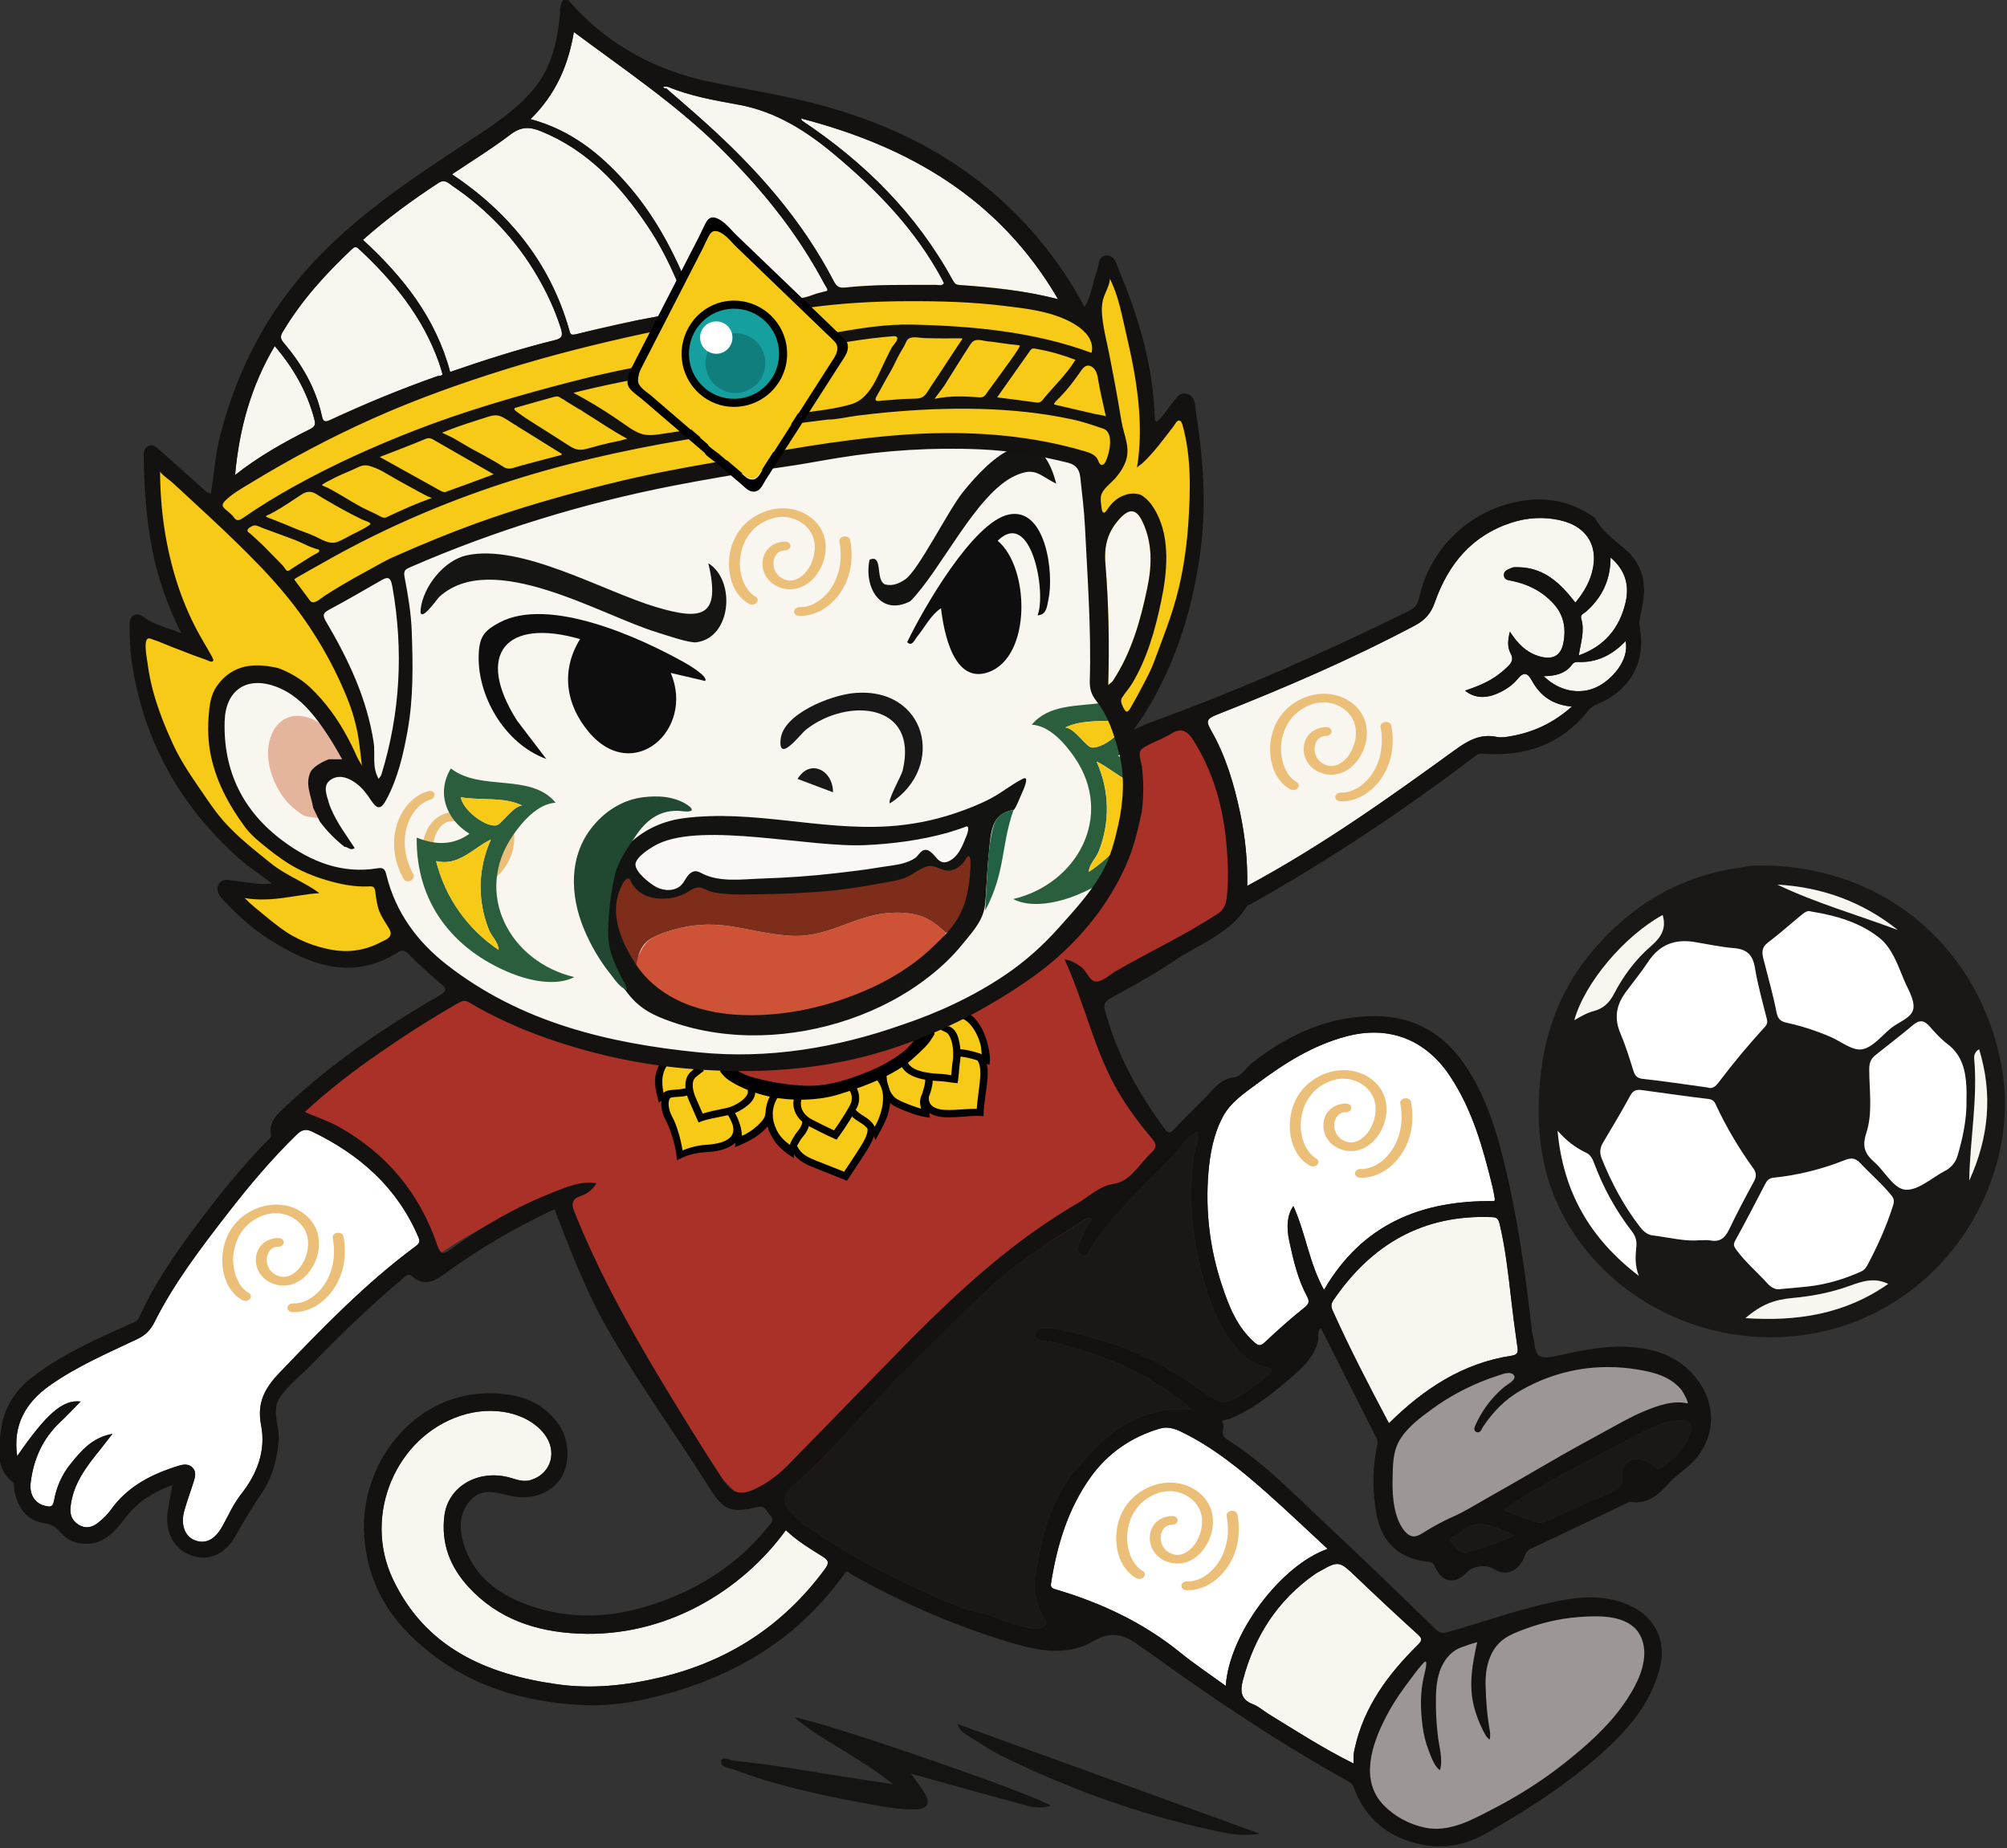 <svg xmlns="http://www.w3.org/2000/svg" xmlns:xlink="http://www.w3.org/1999/xlink" id="Layer_1" x="0px" y="0px" viewBox="0 0 1390 1280" style="enable-background:new 0 0 1390 1280;" xml:space="preserve"><rect x="0" y="0" width="1390" height="1280" fill="#333333" stroke="none"/><style>	.st0{fill:#F8CA18;}	.st1{fill:#F8F6EF;}	.st2{fill:#E4B49D;}	.st3{fill:#A93128;}	.st4{fill:#9C9696;}	.st5{fill:#1A1816;}	.st6{fill:#141413;}	.st7{fill:#FFFFFF;}	.st8{fill:#0E0E0E;}	.st9{fill:#151514;}	.st10{fill:#131312;}	.st11{fill:#181818;}	.st12{fill:#F5F3F1;}	.st13{fill:#ECBF79;}	.st14{fill:#2B5E3C;}	.st15{fill:#141210;}	.st16{fill:#FBF7F4;}	.st17{fill:#CE5336;}	.st18{fill:#7D2D19;}	.st19{fill:#226143;}	.st20{fill:#214831;}	.st21{fill:#159F9E;}	.st22{fill:#107E7D;}</style><g>	<path class="st0" d="M244.51,663.46c-16.66,1.62-33.37-4.17-47.57-13.04c-14.2-8.87-26.26-20.71-38.2-32.44   c4.73-1.89,10.06-0.83,15.02,0.33s10.22,2.39,15.05,0.77c4.83-1.61,8.66-7.31,6.36-11.86c-26.66-10.72-45.28-34.71-62.58-57.66   c-6.42-8.52-12.9-17.13-17.24-26.87c-3.16-7.09-5.13-14.65-7.03-22.18c-5.21-20.68-10.04-41.45-14.46-62.31   c-0.32-1.52-0.51-3.44,0.77-4.33c0.96-0.68,2.28-0.39,3.41-0.08c9.4,2.59,18.79,5.17,28.19,7.76   c-7.14-41.56-29.37-82.2-21.27-123.58c13.24,9.31,27.59,17.91,40.83,27.23c0.52,0.36,20.09-16.31,22.13-17.82   c7.76-5.77,15.74-11.23,23.93-16.37c16.37-10.29,33.54-19.3,51.3-26.95c14.74-6.34,29.88-11.74,45.32-16.14   c7.18-2.05,14.47-3.34,21.11-6.64c7.71-3.83,17.59-5.84,26.07-6.98c5.75-0.78,11.67-0.93,17.12-2.91c2.51-0.91,4.88-2.2,7.35-3.21   c6.04-2.47,12.67-3.33,18.58-6.08c2.79-1.3,5.38-3.01,8.26-4.09c3.38-1.27,6.75-1.4,9.9-3.1c4.15-2.23,8.36-4.24,12.8-5.87   c19.89-7.31,41.63-6.95,62.66-9.5c26.89-3.26,52.93-11.37,79.48-16.75c66.93-13.58,137.36-9.54,202.3,11.61   c-2.42-0.79,13.28-26.85,14.68-28.5c1.89,2.42,4.33,4.87,5.87,7.48c1.98,3.37,2.84,8.12,3.93,11.86c2.3,7.87,4.11,15.87,5.79,23.89   c2.19,10.44,4.13,20.93,6.6,31.3c1.26,5.29,3.03,10.47,4.27,15.75c0.99,4.2,0.04,8.52,1.12,12.9c0.54,2.2,1.36,4.44,3.03,5.96   c5.99,5.48,7.64-5.31,10.48-8.56c2.53-2.9,5.69-5.24,9.23-6.75c22.87,78.78,6.74,167.9-42.3,233.66   c-11.51-12.17-15.85-29.56-16.62-46.3c-0.77-16.74,1.56-33.48,1.3-50.23c-0.34-21.56-4.97-42.8-9.58-63.86   c-2.64-12.07-5.82-25.05-15.28-33c-10.54-8.85-25.68-8.84-39.44-8.38c-18.79,0.63-37.57,1.26-56.36,1.88   c-16.15,0.54-32.34,1.08-48.31,3.55c-22.99,3.55-45.17,11.01-67.81,16.35c-85.32,20.11-180.49,11.19-254.32,58.45   c16.51,26.64,15.06,60.58,9.12,91.35c-5.94,30.77-15.84,61.33-14.39,92.63c0.97,20.82,6.96,40.94,13.76,60.5   c3.88,11.15,4.78,13.18-6.26,18.45C263.73,659.02,254.36,662.5,244.51,663.46z"></path>	<path class="st1" d="M233.9,512.22c-7.84-14.88-16.37-30.21-30.18-39.8c-13.81-9.6-34.49-11.5-46.52,0.26   c-9.93,9.71-11.12,25.31-9.14,39.06c7.76,53.91,59.1,98.01,113.56,97.56c0.13,22.95,13.52,44.22,30.95,59.15   c17.43,14.94,38.68,24.55,59.63,33.93c14.24,6.38,28.52,12.76,43.27,17.86c78.04,26.97,164.53,16.32,243.38-8.16   c8.36-2.6,16.65-5.42,24.8-8.59c23.87-9.29,47.51-21.74,64.99-40.85c4.24-4.63,8.07-9.64,11.37-14.98c1.71-2.76,2.54-4.7,5.06-6.82   c2.64-2.21,5.16-4.56,7.55-7.03c9.53-9.86,17.02-21.79,21.04-34.94c0.69-2.26,1.28-4.56,1.97-6.82c0.83-2.73,1.82-5.45,2.14-8.28   c0.25-2.2,0.09-4.44,0.39-6.64c0.28-2.06,0.97-4.05,1.51-6.06c1.96-7.19,1.51-14.34,1.51-21.66c0.01-30.71-16.02-58.69-20.71-88.62   c-2.35-14.98-1.77-30.23-1.78-45.39c-0.01-26.5-1.83-52.99-5.43-79.24c-0.86-6.26-2.18-13.15-7.18-17.01   c-2.99-2.31-6.84-3.14-10.55-3.9c-23.31-4.79-46.79-9.59-70.59-9.73c-14.27-0.08-28.49,1.52-42.68,3.13   c-75.47,8.53-151.2,17.1-224.88,35.52c-41.48,10.36-82.65,24.05-118.74,46.97c-1.8,1.15,3.02,37.7,3.09,42.19   c0.23,14.54-0.4,29.09-1.87,43.55c-1.48,14.46-3.8,28.84-6.95,43.03c-1.59,7.13-3.56,32.67-14.19,28.42   C247.4,543.75,239.18,522.24,233.9,512.22z"></path>	<path class="st1" d="M263.73,396.96c1.21-0.8,2.52-1.7,3.96-1.57c2.57,0.23,3.66,3.33,4.15,5.86c2.09,10.61,4.17,21.22,6.26,31.83   c2.22,11.3,4.46,22.73,4.04,34.24c-0.28,7.76-1.77,15.42-3.25,23.05c-3.42,17.6-6.85,35.21-10.27,52.81   c-0.91,4.68-2.31,10.02-6.64,12.02c-6.47-12.41-4.88-27.25-6.49-41.16c-2.85-24.63-15.96-46.75-29.27-67.67   c-3.8-5.97-8.57-12.88-9.32-20.12c-0.63-6.06,5.1-9.33,9.82-12.31C238.27,406.64,252.32,404.54,263.73,396.96z"></path>	<path class="st1" d="M367.4,82.5c17.69-17.12,26.31-37.78,30.05-60.32c34.65,25.82,70.61,49.93,101.47,80.41   c13.84,13.66,26.98,28.06,38.96,43.38c12.14,15.53,23.08,32.02,32.37,49.41c0.94,1.75,2.1,3.37,3.17,5.03   c0.18,0.28,0.36,0.58,0.33,0.91c-0.03,0.36-0.31,0.65-0.6,0.87c-0.5,0.39-1.05,0.7-1.65,0.92c-0.42,0.16-0.86,0.27-1.3,0.37   c-1.44,0.35-3.13,0.55-4.46,1.19c-1.33,0.64-2.59,1.62-3.91,2.33c-1.51,0.81-3.15,1.58-4.86,1.43c-1.69-0.14-3.16-1.15-4.54-2.12   c-1.57-1.1-3.15-2.22-4.42-3.66c-3.08-3.52-4.6-7.57-8.39-10.46c-4.29-3.27-8.67-6.42-13.08-9.51   c-8.85-6.19-17.86-12.17-26.62-18.5c-0.61-0.44-1.22-0.89-1.83-1.33c-4.13-3.03-5.47-0.96-7.06,2.03   c-5.16,9.73-10.25,19.49-15.96,30.37c-10.76-25.55-23.71-48.58-41.53-68.65C415.68,106.45,395.33,90.05,367.4,82.5z"></path>	<path class="st2" d="M233.18,515.9c-1.26-2.43-2.61-4.91-4.15-7.12c-2.13-3.07-4.81-5.77-7.87-7.92c-5.5-3.86-12.56-6.1-19.27-4.63   c-7.39,1.63-12.31,7.65-14.58,14.61c-0.1,0.31-0.2,0.61-0.29,0.92c-3.42,11.59-0.04,24.78,5.78,35.02   c2.97,5.23,6.82,10.08,11.59,13.78c2.03,1.57,4.51,3.54,6.82,4.62c1.22,0.57,11.96,1.69,12.01,1.88   c-1.81-6.33-3.61-12.65-5.42-18.98c-0.89-3.14-1.79-6.51-0.73-9.6c0.43-1.27,1.18-2.4,2.02-3.45c2.05-2.55,5.66-5.9,8.99-6.59   c1.55-0.32,3.13-0.59,4.69-0.87c0.94-0.17,1.88-0.35,2.82-0.56c0.52-0.12,1.71-0.09,1.94-0.7c0.23-0.61-0.87-2.63-1.1-3.25   c-0.81-2.15-1.75-4.25-2.8-6.29C233.48,516.5,233.33,516.2,233.18,515.9z"></path>	<path class="st3" d="M231.28,791.39c2.88,0.68,5.76,1.37,8.6,2.3c4.39,1.43,8.05,4.53,11.08,8.01c3.03,3.48,5.53,7.38,8.4,11   c3.08,3.88,6.58,7.41,10.23,10.77c3.4,3.13,6.94,6.11,10.61,8.93c3.2,2.47,7.27,4.97,9.55,8.4c1.64,2.47,0.87,5.18,1.17,7.98   c0.48,4.41,1.32,8.87,2.38,13.18c0.25,1.01,3.96,11.7,4.12,11.58c25.04-18.52,53.04-33.03,82.6-42.83   c16.59-5.5,20.79,36.17,23.86,46.89c6.41,22.36,19.43,41.94,33.04,60.52c6.82,9.31,13.88,18.44,20.57,27.85   c3.33,4.67,7.51,9.57,9.98,14.76c2.2,4.62,3.21,9.28,6.02,13.79c5.17,8.29,12.17,15.27,19.09,22.16   c6.04,6.01,12.08,12.02,18.12,18.03c1.22,1.22,2.54,2.49,4.22,2.89c1.63,0.39,3.32-0.1,4.92-0.59   c16.01-4.94,32.22-10.86,44.77-21.96c14-12.39,22.06-29.96,32.66-45.37c18.11-26.33,42.41-49.05,68-68.19   c28.28-21.15,58.19-40.13,89.37-56.71c20.53-10.91,43.45-22.78,51.37-44.64c0.96-2.64,1.67-5.46,1.27-8.24   c-0.56-3.93-3.21-7.19-5.69-10.29c-23.77-29.64-41.66-65.44-43.15-103.41c-0.33,4.21,4.48,7.32,8.68,6.94   c4.2-0.39,7.77-3.1,11.14-5.65c17.17-12.99,35.58-24.34,54.88-33.86c4.28-2.11,8.73-4.22,11.91-7.79   c4.85-5.43,5.87-13.19,6.48-20.45c1.25-15.01,1.65-30.09,1.2-45.14c-0.79-26.09-5.7-55-26.36-70.94c-2.42-1.87-5.16-3.57-8.21-3.78   c-3.07-0.22-6.02,1.09-8.79,2.43c-6.76,3.27-13.34,6.94-19.69,10.96c-2.84,1.8-5.71,3.76-7.46,6.63c-1.77,2.92-2.17,6.45-2.29,9.86   c-0.69,19.73,6.46,40.13,0.1,58.83c-2.63,7.73-7.41,14.51-12.12,21.18c-6.77,9.57-12.32,17.49-19.1,27.05   c-3.74,5.27-8.13,10.04-12.9,14.38c-4.11,3.74-8.91,6.46-13.1,9.91c-4.4,3.62-7.51,9.6-11.58,13.73   c-4.25,4.31-8.9,8.23-13.89,11.67c-2.98,2.06-6.08,3.94-9.18,5.83c-3.06,1.86-6.11,3.72-9.17,5.59   c-5.89,3.59-11.88,7.15-18.39,9.51c-3.16,1.15-6.43,2.02-9.78,2.37c-2.9,0.31-5.44-0.18-8.04,0.96   c-6.49,2.84-12.55,7.31-18.89,10.55c-6.22,3.18-12.59,6.08-19.15,8.5c-41.15,15.17-86.6,10.5-130.19,5.61   c-24.12-2.7-48.4-5.44-71.63-12.48c-25.33-7.68-48.85-20.32-73.57-29.77c-5.79-2.21-12.03-4.28-18.08-2.93   c-4.74,1.06-8.76,4.1-12.62,7.05c-34.09,26.15-68.18,52.3-102.26,78.46c6.14,5.49,12.9,10.34,20.46,13.69   C221.55,789.15,226.41,790.24,231.28,791.39z"></path>	<path class="st4" d="M976.44,978.79c7.76-6.06,16.62-10.52,25.42-14.94c7.19-3.61,14.43-7.22,22.06-9.81   c7.2-2.44,14.21-5.02,21.94-5.07c2.06-0.01,4.12,0.12,6.16,0.4c2.02,0.27,4.13,1.1,6.13,1.19c2.04,0.09,4.36-0.59,6.35-0.99   c2.18-0.43,4.36-0.93,6.54-1.37c9.12-1.86,18.4-2.86,27.66-3.83c14.22-1.49,28.77-2.91,42.67,0.45   c13.9,3.36,27.26,12.45,31.79,26.01c0.9,2.7,1.32,6.01-0.6,8.11c-2.14,2.33-5.83,1.86-8.99,2.1c-6.05,0.45-11.34,4.05-17.04,6.12   c-6.19,2.25-12.87,2.69-19.28,4.19c-11.56,2.7-22,8.78-32.25,14.78c-7.56,4.42-15.12,8.85-22.31,13.86   c-6.07,4.22-11.85,8.85-17.88,13.14c-11.59,8.26-24.01,15.26-36.4,22.24c-12.68,7.15-26.73,14.54-41.05,11.9   c-4.11-0.76-8.21-2.45-10.93-5.62c-3.81-4.44-4.2-10.78-4.42-16.62c-0.5-13.56-0.27-27.39-1.63-40.89   C959.35,993.75,968.81,984.76,976.44,978.79z"></path>	<path class="st4" d="M1015.41,1134.13c21.51-7.69,44.22-11.32,66.34-17c11.51-2.95,23.66-6.47,35.03-3.02   c5.36,1.63,10.16,4.73,14.64,8.1c2.87,2.16,5.7,4.51,7.64,7.53c3.33,5.16,3.72,11.6,4.01,17.73c0.21,4.44,1.25,10.3-0.16,14.52   c-1.5,4.49-4.96,9.09-7.45,13.1c-5.28,8.47-11.27,16.49-17.9,23.94c-10.82,12.17-23.16,25.04-37,33.57   c-15.08,9.29-30.32,18.36-46.14,26.34c-15.76,7.95-32.74,12.28-50.37,13.26c-3.07,0.17-6.2,0.28-9.19-0.45   c-2.37-0.58-4.58-1.69-6.65-2.99c-7.65-4.81-13.32-12.16-18.54-19.53c-3.93-5.55-7.82-11.47-8.79-18.21   c-0.8-5.53,0.44-11.13,1.67-16.58c1.39-6.16,2.8-12.37,5.3-18.17c1.58-3.67,3.59-7.13,5.59-10.59c5.27-9.1,9.89-18.32,17.5-25.7   c6.73-6.53,14.74-11.67,22.91-16.2C1000.73,1139.95,1007.99,1136.78,1015.41,1134.13z"></path>	<g>		<path class="st0" d="M457.79,735.47c-1.99,5.76-2.44,12.05-1.3,18.03c0.32,1.66,0.78,3.36,1.83,4.69c0.56,0.71,1.3,1.32,1.66,2.16    c0.4,0.94,0.28,2,0.22,3.02c-0.66,12.46,10.48,23.15,10.21,35.63c13.39-2.36,26.57-5.96,39.3-10.75c0.18,2.08,2.51,3.45,4.6,3.3    s3.92-1.38,5.59-2.65c3.9-2.97,7.48-6.36,10.67-10.08c3.44,5.48,7.78,10.39,12.79,14.48c1.33,1.09,2.91,2.17,4.62,1.96    c1.24-0.16,2.45-0.99,3.63-0.6c1.56,0.51,1.74,2.58,2.16,4.17c1.32,5.01,7,7.28,11.94,8.83c4.45,1.39,8.9,2.78,13.34,4.17    c2.79,0.87,5.91,1.73,8.55,0.47c1.76-0.84,2.99-2.48,4.1-4.08c3.96-5.66,7.54-11.58,11.04-17.54c5.16-8.78,10.19-17.81,12.62-27.7    c8.01,3.54,16.48,6.05,25.12,7.46c0.71-1.13,1.11-2.46,1.12-3.79c0.5,1.76,2.54,2.62,4.37,2.7c1.83,0.09,3.67-0.35,5.48-0.06    c2.4,0.38,4.44,1.97,6.8,2.53c6.48,1.51,13.93-4.93,19.37-1.1c2.18-1.76,1.79-4.36,1.71-7.16c-0.21-7.27,1.02-14.5,2.06-21.71    c0.81-5.63,1.49-11.38,0.52-16.98c-1.14-6.54-4.48-12.47-7.92-18.16c-1.05-1.73-2.37-3.63-4.38-3.9    c-1.32-0.18-2.61,0.41-3.81,0.99c-9,4.32-18.14,8.74-25.47,15.52c-3.43,3.18-6.4,6.82-9.81,10.02    c-9.83,9.22-22.75,14.27-35.42,18.86c-6.91,2.51-13.86,4.94-21.03,6.55c-8.2,1.84-16.64,2.58-25.03,2.2    c-11.36-0.52-22.15-6-32.93-9.62c-1.2-0.4-2.41-0.81-3.53-1.39c-2.64-1.35-4.74-3.59-7.32-5.05c-3.87-2.19-8.52-2.49-12.96-2.28    s-8.89,0.88-13.32,0.43c-2-0.2-3.97-0.64-5.93-1.07c-2.78-0.61-5.57-1.22-8.35-1.84C462.34,735.61,460.19,735.11,457.79,735.47z"></path>		<path d="M506.38,749.17c3.61,2.24,7.45,4.11,11.39,5.69c14.29,5.76,29.7,7.65,45.01,6.44c3.73-0.3,7.46-0.76,11.13-1.53    c4.88-1.02,9.63-2.56,14.35-4.15c12.78-4.31,25.52-9.32,36.8-16.83c4.23-2.82,8.14-6.38,11.81-9.87c2.47-2.34,4.94-4.71,6.99-7.42    c0.98-1.3,1.7-2.78,2.65-4.08c0.4-0.55,1.03-1.38,0.64-2.01c-0.38-0.61-1.25-0.97-1.87-1.26c-1.05-0.5-2.17-1.02-3.32-0.88    c-0.9,0.1-1.7,0.59-2.45,1.09c-4.34,2.92-6.74,7.07-10.31,10.79c-1,1.04-2.09,1.98-3.2,2.89c-2.51,2.06-5.15,3.82-7.85,5.57    c-8.6,5.59-19.01,9.73-28.7,13.03c-9.73,3.31-19.96,5.55-30.28,5.38c-6.18-0.1-12.32-0.8-18.43-1.72    c-6.15-0.93-12.25-2.2-18.26-3.83c-2.92-0.79-5.78-1.83-8.5-3.15c-1.37-0.67-2.7-1.41-3.97-2.24c-1.14-0.74-2.15-1.72-3.38-2.31    c-2.22-1.07-4.97-0.31-6.88,1.1c-2.24,1.64-0.39,3.03,0.87,4.53C502.32,746.42,504.13,747.78,506.38,749.17z"></path>		<g>			<path d="M555,756l-2.27-0.14c-5.57,5.41-4.71,18.01,7.8,24.27c5.04,2.52,9.4,4.97,16.99,8.34l1.88,0.84l1.21-1.66     c5.54-7.61,10.88-16.18,13.09-20.95c1.6-3.45,1.64-7.16,0.74-10.3c-0.89-3.15-2.67-5.89-5.5-7.17l-1.19,1.08l-3.22,2.49l2.3,1.04     c0.87,0.4,2.15,1.87,2.73,3.95c0.59,2.07,0.55,4.59-0.47,6.79c-1.69,3.64-6.6,11.41-11.47,18.31     c-5.94-2.73-10.25-4.99-14.82-7.28c-10.19-5.1-8.76-13.97-6.54-16.12l1.82-1.75L555,756z"></path>			<path d="M608.58,743.82l-4.57,1.02l1.87,1.71c6.65,6.1,6.53,15.1,4.44,22.94c-1.04,3.92-2.59,7.44-3.89,9.83     c-0.25,0.45-0.39,0.61-0.61,0.97c-0.92-1.43-1.47-2.75-4.05-4.83c-3.78-3.03-6.55-3.71-10.16-7.8l-1.69-1.89l-1.41,3.47     l-0.71,1.78c4.27,4.83,7.76,5.97,10.78,8.4c3.38,3.01,5.48,4.95,7.81,10.13c3.14-6.17,7.11-12.43,8.83-18.75     c2.33-8.76,2.58-20.17-5.92-27.97L608.58,743.82z"></path>			<path d="M535.94,754.73l-1.35,2.14c-6.41,10.21-4.96,20.59-1.03,28.42c3.99,8.36,9.85,12.81,16.37,16.83     c-0.72-5.85,2.09-8.13,4.35-12.43c1.25-2.41,6.27-6.01,6.5-13.5l-1.01-0.43l-3.97-2.27l-0.07,2.53     c-0.16,5.3-3.64,6.93-5.94,11.34c-1.39,2.03-2.13,3.61-2.76,5.56c-2.89-2.26-6.39-4.8-8.95-9.89c-3.39-6.73-4.64-14.79,0.8-23.45     l1.35-2.14L535.94,754.73z"></path>			<path d="M550.39,790.15l-2.17,3.33l-1.31,1.14c2.91,6.07,6.75,10.12,16.45,13.92c9.39,3.68,21.33,8.46,21.33,8.46l1.9,0.77     l1.14-1.71c0,0,8.61-12.82,13.08-20.01c1.23-1.98,2.82-4.78,3.93-7.71c1.11-2.93,1.43-5.18-0.06-8.19l-2.27-2.21l-2.81,1.26     l1.12,2.28c0.27,0.55,0.19,2.66-0.72,5.07c-0.91,2.41-2.38,5.01-3.51,6.82c-3.98,6.4-10.59,16.27-11.86,18.17     c-1.87-0.74-10.88-4.35-19.44-7.71c-9.1-3.57-11.1-5.91-13.73-11.39L550.39,790.15z"></path>			<path d="M657.32,710.84c-0.17-0.01-0.37,0.09-0.53,0.11c-0.42,0.05-0.85-0.02-1.24-0.2c-0.1-0.05-0.2-0.1-0.31-0.09     c-0.13,0.01-0.23,0.1-0.33,0.19c-1.06,0.93-2.28,1.69-3.58,2.23c0.87,0.52,1.82,0.86,2.72,1.33c0.53,0.28,1.07,0.56,1.6,0.83     c1.29,0.67,3.05,3.87,3.85,7.8c0.8,3.93,0.86,8.4,0.51,10.56c-0.73,4.56-0.88,8.08-1.2,11.07c-2.2-0.32-3.92-0.74-8.8-0.98     c-3.85-0.18-9.07-0.71-13.38-2.11c-4.31-1.4-7.36-3.5-8.21-6.54l-0.68-2.45l-3.23,2.9l-0.97,0.9c1.5,5.4,6.44,8.37,11.52,10.01     c5.08,1.65,10.65,2.15,14.72,2.34c5.96,0.28,7.56,0.89,11.03,1.23l2.38,0.24l0.38-2.35c0.58-3.67,0.63-8.32,1.45-13.45     c0.5-3.17,0.37-7.83-0.55-12.39c-0.39-1.92-0.88-3.84-1.69-5.62c-0.67-1.46-1.57-2.81-2.77-3.88c-0.63-0.56-1.33-1.03-2.08-1.41     C657.75,711.04,657.51,710.87,657.32,710.84z"></path>			<path d="M665.18,701.89l-1.71,3.28l2.51,0.35c2.77,0.4,6.33,3.74,8.96,8.12c2.64,4.38,4.37,9.66,4.55,12.16     c0.16,2.24,0.33,3.16,0.48,4.33c-0.93-0.31-1.71-0.59-2.92-0.97c-3.97-1.23-9.15-2.58-14.21-2.55l-2.53,0l0.03,5.08l2.52-0.02     c4.11-0.02,8.94,1.18,12.69,2.34c3.45,1.01,6.2,1.79,9.67,3.5c1.61-6.64-1.97-19.78-5.94-26.49c-3.01-5-7.07-9.73-12.59-10.52     L665.18,701.89z"></path>			<path d="M610.65,742.79l-1.75-0.02c0.26,4.61,2.46,18.42,9.59,22.71c3.27,1.97,8.12,3.92,12.48,5.45     c4.37,1.67,8.52,2.66,13.16,3.17c-0.44-3.4-1.76-8.29-1.58-12.48c1.65-4.13,4.04-10.4,3.24-15.61l-0.39-2.51l-5,0.77l0.38,2.51     c0.41,2.64-1.4,9.11-2.94,12.95c-1.2,3-0.44,5.94,0.08,8.09c-1.46-0.41-3.27-0.97-5.25-1.67c-4.18-1.47-8.97-3.45-11.57-5.02     c-4.6-2.77-7.35-10.54-7.14-18.25l0.07-2.53L610.65,742.79z"></path>			<path d="M680.35,730.22l-4.32,2.64l1.32,2.16c1.75,2.87,1.91,8.4,1.2,14.86c-0.63,5.72-1.66,12.05-2.08,18.06     c-3.37-0.02-7.11,0.2-11.31,0.49c-5.11,0.36-10.33,0.56-13.7-0.04c-3.45-0.61-5.38-1.8-6.51-3.05c-1.14-1.24-1.57-2.64-1.66-4.04     l-0.16-2.53l-5.06,0.3l0.16,2.53c0.14,2.33,0.98,4.96,2.98,7.15c2.01,2.2,5.1,3.87,9.36,4.62c4.36,0.77,9.75,0.47,14.95,0.11     c5.19-0.36,10.22-0.79,13.03-0.58l2.62,0.19l0.08-2.64c0.22-6.08,1.58-13.27,2.33-20.02c0.75-6.75,1.07-13.17-1.91-18.06     L680.35,730.22z"></path>			<path d="M480.82,740.26c-0.02,0.01-0.03,0.03-0.05,0.04c-0.6,0.53-1.23,1.03-1.84,1.54c-0.02,0.02-0.04,0.03-0.06,0.05     c-3.63,3.01-4.43,7.48-4.13,11.25c0.3,3.77,1.55,7.13,2.41,9.07c1.55,3.5,4.16,9.62,5.68,13.02l0.98,2.17l2.23-0.84     c3.68-1.38,10.43-2.67,18.38-4.24c3.41-0.67,7.7-2.58,11.45-5.26c3.76-2.68,7.29-6.18,7.16-10.81l-0.07-2.54l-5.07,0.15     l0.07,2.52c0.04,1.59-1.87,4.29-5.01,6.53c-3.14,2.24-7.21,3.98-9.5,4.43c-6.93,1.37-12.37,2.53-16.81,3.92     c-1.5-3.41-3.5-8.04-4.85-11.1c-0.71-1.6-1.77-4.56-1.99-7.4c-0.22-2.84,0.27-5.26,2.32-6.96c0.89-0.74,1.79-1.45,2.7-2.15     c0.91-0.7,1.82-1.39,2.73-2.09c-0.47-0.6-0.94-1.2-1.41-1.8c-0.37-0.47-0.74-0.95-1.11-1.42c-0.74,0.31-1.48,0.62-2.22,0.95     c-0.37,0.16-0.73,0.33-1.1,0.5C481.41,739.94,481.08,740.06,480.82,740.26z"></path>			<path d="M506.98,768.04l-5.07,0.73l1.35,2.15c5.69,8.17,6.61,17.09,5.8,23.57c4.48-1.8,9.56-3.99,13.64-6.67     c5.08-3.37,10.31-7.79,11.84-13.21l0.68-2.45l-4.88-1.37l-0.69,2.43c-0.69,2.46-5.46,7.27-10.06,10.32     c-2.2,1.46-4.28,2.55-5.71,3.12c-0.31-7.07-3.62-14.12-6.32-18.44L506.98,768.04z"></path>			<path d="M462.55,733.24c-0.09-0.04-0.18-0.08-0.28-0.11c-0.47-0.17-0.98-0.21-1.48-0.24c-0.12-0.01-0.25-0.01-0.37-0.02     c-1.06-0.05-1.29,0.49-1.9,1.3c-0.53,0.71-1.01,1.45-1.45,2.22c-0.85,1.48-1.55,3.06-2.08,4.68c-0.96,2.91-1.55,6.19-1.33,9.26     c0.32,4.49,1.19,7.86,2.69,13.4c2.75-2.45,6.54-3.47,11-3.95c3.34-0.25,7.37-0.05,10.75-2.08l2.17-1.31l-2.6-4.34l-2.18,1.31     c-1.33,0.8-4.94,1.12-8.52,1.36c-3.03,0.2-6.42,0.67-7.36,2.3c-0.42-1.56-0.84-4.9-0.92-7.43c-0.1-3.08,0.49-6.18,1.78-8.98     c0.68-1.46,1.54-2.83,2.57-4.07c0.28-0.34,0.58-0.67,0.88-0.99c0.38-0.4,0.49-0.4,0.2-0.89     C463.76,734.09,463.19,733.55,462.55,733.24z"></path>			<path d="M464.51,757.1l-2.79,0.39c-2.95,2.38-3.97,4.81-3.72,8.37c0.25,3.57,1.46,7.19,3.16,10.18     c2.64,4.65,6.76,17.59,7.33,23.88l0.33,3.68l3.31-1.63c4.59-2.26,11.07-3.7,16.71-3.99c4.99-0.26,10.93-1.01,15.84-3.42     c2.45-1.21,4.68-2.86,6.22-5.18c1.54-2.32,2.29-5.3,1.97-8.61l-2.69-3.8l-2.58,1.76l0.25,2.53c0.23,2.33-0.26,3.93-1.16,5.3     c-0.91,1.37-2.35,2.52-4.24,3.45c-3.78,1.86-9.2,2.68-13.85,2.92c-5.32,0.28-10.89,1.83-15.89,3.82     c-1.18-7.61-4.08-17.86-7.12-23.22c-1.32-2.33-2.33-5.41-2.52-8.03c-0.19-2.62,0.39-4.5,1.55-5.44l1.97-1.59L464.51,757.1z"></path>		</g>	</g>	<path class="st5" d="M1224.57,599.52c83.8,2.1,147.08,59.58,161.65,138.86c14.42,78.53-38.71,166.93-127.77,184.64   c-79.59,15.83-158.28-29.13-183.83-99.14c-8.97-24.59-10.28-49.98-7.94-76.05c3.07-34.11,14.91-64.36,37.04-90.14   c26.56-30.95,59.79-50.89,100.73-56.7c3.16-0.45,6.29-1.16,9.47-1.42C1216.83,599.33,1219.78,599.52,1224.57,599.52z    M1176.73,859.02c3.45,0,5.65-0.35,7.7,0.06c6.9,1.39,10.42-1.88,13.25-7.86c5.27-11.13,11.12-22,16.99-32.84   c1.88-3.47,1.87-6.08-0.49-9.36c-9.87-13.7-18.48-28.16-25.64-43.49c-0.91-1.96-1.79-3.96-4.96-4.33   c-15.5-1.83-30.94-4.14-46.41-6.2c-3.24-0.43-5.91-0.13-7.9,3.5c-6.07,11.1-12.54,22-19.04,32.86c-2.2,3.67-2.48,7.11-0.9,11.05   c6.8,16.92,15.33,32.86,26.48,47.34c2.34,3.04,5.16,5.47,9.05,5.93C1155.9,857,1166.78,859.9,1176.73,859.02z M1182.77,753.2   c2.87,1.17,5.29-0.59,7.4-3.39c10.1-13.35,20.79-26.22,32.11-38.55c1.62-1.76,1.96-3.26,1.35-5.65   c-2.97-11.72-6.25-23.42-8.22-35.32c-1.47-8.91-5.55-12.88-14.5-13.61c-9.19-0.75-18.28-2.76-27.41-4.24   c-13.58-2.2-24.15,1.8-32.03,13.71c-4.8,7.26-10.39,14.07-15.58,21.12c-6.7,9.11-8.03,18.15-3.56,28.61   c3.5,8.2,6.14,16.79,8.8,25.31c1.13,3.62,2.35,5.58,6.75,6.05C1152.62,748.8,1167.28,751.08,1182.77,753.2z M1233.35,892.77   c6.91-0.64,12.75-1.08,18.57-1.73c12.93-1.43,25.24-5.06,37.08-10.42c2.33-1.06,3.54-2.89,4.7-5.07   c6.89-13.05,12.89-26.44,17.36-40.55c0.95-3,0.82-4.67-1.05-6.99c-6.55-8.15-14.55-14.87-21.64-22.46   c-3.39-3.63-6.28-3.82-10.89-1.99c-15.73,6.23-32.11,10.37-48.96,12.08c-3.73,0.38-4.84,2.21-6.22,4.87   c-6.72,12.93-13.39,25.88-20.46,38.61c-1.66,3-0.87,4.34,0.88,6.71c6.22,8.44,14.22,15.16,21.19,22.87   C1226.78,891.88,1230.07,893.61,1233.35,892.77z M1254.21,631.28c-2.18-0.97-4.43,0.67-6.46,2.33   c-7.83,6.38-15.32,13.2-23.39,19.25c-4.54,3.41-4.09,7.16-2.96,11.6c3.11,12.23,6.59,24.4,9.02,36.77   c0.92,4.68,3.12,6.28,7.03,7.12c10.3,2.21,20.27,5.5,29.96,9.61c7.45,3.16,15.38,9.85,22.11,8.79c7.31-1.16,13.59-9.35,20.15-14.7   c5.43-4.43,14.53-7.08,15.48-13.54c0.91-6.19-3.79-13.36-6.52-19.89c-4.36-10.44-8.2-22.03-16.97-29.02   C1288.33,638.98,1271.88,634.14,1254.21,631.28z M1361.94,761.23c0-2.66,0.11-5.33-0.02-7.99c-0.57-11.68-2.95-22.43-13.12-30.12   c-4.63-3.5-8.64-7.95-12.5-12.34c-3.71-4.22-6.95-4.55-11.31-0.9c-8.54,7.16-17.36,13.99-26.1,20.91c-3.1,2.46-4.26,5.32-4.28,9.49   c-0.06,14.86,2.61,30.18-2.03,44.42c-3,9.21-1.17,14.29,5.57,20.19c7.42,6.5,13.47,18.66,21.71,19.12   c8.83,0.49,18.18-8.37,27.31-13.15c0.24-0.12,0.5-0.19,0.73-0.33c3.91-2.48,6.56-5.55,7.95-10.34   C1359.56,787.42,1362.24,774.58,1361.94,761.23z M1078.74,783.13c3.82,42.3,22.45,74.71,56.27,100.51   c-3.05-7.75-2.27-14.15-1.71-20.41c0.36-4.04-0.61-7.14-2.98-10.21c-11.15-14.45-19.88-30.25-26.25-47.35   c-1.12-3.01-2.49-5.86-5.56-7.29C1091.23,794.99,1084.99,790.21,1078.74,783.13z M1151.51,633.71   c-26.72,14.76-53.9,46.91-61.19,72.84c4.36-2.47,8.62-5.05,13.49-6.32c6.52-1.69,10.73-5.64,13.89-11.72   c6.53-12.56,14.97-23.96,25.67-33.21C1150.22,649.39,1154.34,643.3,1151.51,633.71z M1307.76,889.21   c-9.88-4.71-18.16-1.72-26.81,1.39c-12.66,4.56-25.94,7.17-39.33,8.37c-12.56,1.12-21.66,4.38-32.77,13.96   C1244.72,915.31,1277.8,910.23,1307.76,889.21z M1363.85,817.66c13.55-29.65,16.42-59.86,6.84-90.9c-2.59,1.14-3.6,4.23-3.45,5.89   C1369.89,761.18,1364.28,789.36,1363.85,817.66z M1314.4,644.11c-24.5-19.57-52.46-29.68-83.47-31.44   C1257.88,625.55,1286.56,633.68,1314.4,644.11z"></path>	<path class="st6" d="M630.9,1228.43c3.77,5.34,7.12,9.46,9.78,13.98c3.91,6.64,1.61,10.56-6.21,10.74   c-13.07,0.3-25.82-2.46-38.57-4.81c-29.5-5.45-58.77-11.94-86.94-22.51c-3.6-1.35-10.3-1.65-9.48-6.2   c0.64-3.53,6.54-0.37,9.94-0.04c27.15,2.69,53.95,7.79,80.91,11.86c8.62,1.3,17.24,2.64,27.94,4.28   c-21.76-18.2-46.67-28.52-68.22-46.29c18.94,2.39,166.92,53.48,177.63,61.18c-7.6,2.61-14.45,0.52-21.14-1.29   C681.74,1242.62,657.01,1235.67,630.9,1228.43z"></path>	<path class="st6" d="M663.16,1194.03c69.85,25.36,138.81,50.39,209.25,75.96c-12.56,2.32-23.38-0.37-33.91-2.65   c-49.71-10.77-97.19-28.13-142.93-50.23c-8.99-4.34-17.31-10.1-25.82-15.39C667.2,1200.12,664.47,1198.37,663.16,1194.03z"></path>	<path class="st5" d="M824.56,976.05c-14-0.76-25.24,1.34-36.57,6.15c-17.76,7.54-30.1,20.98-42.14,34.7   c-19.01,21.65-24.86,48.97-29.14,76.38c-1.32,8.45,1.2,17.38,5.25,25.42c1.11,2.2,3.69,4.58,1.26,7.23   c-2.12,2.31-5.16,2.66-8.18,2.04c-7.78-1.61-15.39-3.35-22.8-6.7c-9.37-4.24-19.99-5-29.62-9.04   c-37.11-15.59-73.09-33.22-105.93-56.75c-1.29-0.92-2.36-2.15-3.57-3.19c-14.38-12.35-11.34-17.08,0.45-27.18   c19.98-17.11,36.77-37.7,54.8-56.92c12.59-13.43,25.88-26.2,38.9-39.23c21.06-21.09,41.84-42.54,66.33-59.78   c11.73-8.26,23.99-15.78,36.1-23.49c1.63-1.04,3.38-2.72,6.62-1.41c-4.04,5.08-6.55,10.75-8.7,16.56c-1.13,3.06-2.08,6.82,1.5,8.51   c3.06,1.45,4.44-1.95,5.82-4.14c15.43-24.53,37.38-43.3,56.85-64.25c5.34-5.74,9.68-12.54,17.24-17.41   c1.5,6.94-1.7,12.48-2.42,18.2c-3.47,27.56-1.29,54.64,6,81.29c4.84,17.69,10.7,34.96,22.83,49.51c5.9,7.08,12.58,12.36,21.4,14.3   c6.05,1.34,4.11,3.47,1.27,5.92c-3.01,2.59-6.28,4.89-9.52,7.21c-21.14,15.13-20.59,14.34-41.96-0.67   c-19.8-13.91-41.52-24.67-65.02-31.34c-9.7-2.75-19.35-5.66-29.32-7.27c-0.78-0.13-1.53-0.55-2.31-0.59   c-4.75-0.25-11.95-1.09-12.64,3.48c-0.99,6.51,6.82,4.88,10.87,5.81c34.16,7.85,65.7,21.21,93.28,43.18   C822.05,973.03,822.48,973.7,824.56,976.05z"></path>	<path class="st1" d="M1091.06,417.36c-10.43-13.57-21.79-24.3-39.57-24.51c-1.58-0.02-3.41-0.19-4.7,0.49   c-2.18,1.15-5.48,1.65-5.22,5.2c0.24,3.2,3.21,3.3,5.34,3.73c11.22,2.25,20.88,7.09,28.79,15.58c7.4,7.95,9.01,17.3,7.07,27.37   c-1.74,9.04-7.43,11.95-16.49,9.38c-8.95-2.54-15.03-8.62-20.57-17.12c-1.41,5.77-1.94,10.57,0.49,15.04   c2.2,4.04,0.83,6.44-2.14,9.3c-7.77,7.44-14.81,11.62-29.4,16.51c6.16,4.97,13.66,5.76,22.32,2.01c5.4-2.34,10.42-5.59,14.12-10.13   c4.38-5.38,7.03-4,9.88,1.23c5.69,10.43,14.28,16.73,27.66,17.93c-12.5,11.08-26.13,17.59-41.58,20.38   c-3.39,0.61-7.07,1.32-10.33,0.64c-11.48-2.42-20.01,2.46-28.96,8.96c-46.21,33.54-92.75,66.66-143.96,94.19   c0.32-17.18-1.4-33.88-4.88-50.36c-4.2-19.89-9.91-39.36-20.02-57.09c-3.51-6.16-3.76-8.09,3.64-11.02   c46.77-18.45,92.96-38.27,137.44-61.87c7.06-3.75,11.08-8.42,13.7-15.89c9.29-26.47,25.63-46.49,53.38-55.39   c10.88-3.49,22.03-4.08,33-1.69c20.22,4.39,28.37,19.97,21.46,39.56C1099.28,406.06,1095.79,411.6,1091.06,417.36z"></path>	<path class="st1" d="M544.27,1059.79c7.76,7.47,16.63,12.74,25.29,18.15c4.94,3.08,4.57,4.94,1.52,9.07   c-28.69,38.9-66.77,63.59-113.56,74.71c-23.35,5.55-47.17,8.2-71.14,4.87c-49.2-6.82-91.75-25.2-114.32-72.98   c-20.98-44.42,2.34-98.62,47.2-113.19c22.07-7.17,45.45-2.22,57.2,12.09c9.98,12.15,5.63,28.06-8.81,32.54   c-5.79,1.8-10.89-0.85-16.21-2.09c-21.41-5-41.17,7.15-43.65,26.71c-2.44,19.24,3.92,35.55,16.69,49.45   c20.39,22.19,46.7,30.94,76.04,32.29C461.04,1134.21,513.9,1101.71,544.27,1059.79z"></path>	<path class="st1" d="M961.94,985.76c-13.71-25.97-27.11-51.66-38.98-78.11c-1.18-2.63-1.21-4.6,0.52-7.13   c26.39-38.75,62.13-59.51,109.84-57.55c3.21,0.13,4.45,1.16,5.23,4.45c3.98,16.77,5.94,33.82,7.88,50.9   c1.25,11.04,2.69,22.05,4.27,33.05c0.52,3.6,1.61,6.76-3.73,7.57C1013.13,944.05,986.19,961.78,961.94,985.76z"></path>	<path class="st1" d="M313.06,120.71c13.42-9.02,27.41-17.6,40.39-27.48c7.23-5.51,13.08-5.63,21.2-2.33   c32.41,13.18,54.74,37.4,73.71,65.47c8.28,12.25,14.98,25.38,20.75,39.01c2.25,5.32,1.24,9.81-1.08,14.85   c-2.4,5.23-5.29,7.61-11.36,8.7c-19.17,3.42-38.21,7.68-57.1,12.42c-4.86,1.22-4.53-0.07-5.61-3.77   C380.69,181.74,352.48,147.11,313.06,120.71z"></path>	<path class="st1" d="M311.77,257.59c-10.01-37.54-32.68-65.98-60.4-91.47c16.52-14.68,34.05-27.46,52.26-39.4   c4.62-3.03,7.2,0.33,9.8,2.09c24.33,16.45,44.03,37.31,58.86,62.75c6.65,11.4,12.09,23.23,16.14,35.84   c1.69,5.26,0.61,7.01-4.2,8.19C359.74,241.62,335.76,249.31,311.77,257.59z"></path>	<path class="st1" d="M937.45,1221.4c-21.17-10.51-39.94-22.69-58.99-34.38c-3.6-2.21-6.86-5.24-10.72-6.68   c-8.7-3.24-8.85-9.41-6.91-16.75c8.06-30.5,24.11-55.53,50.29-73.66c1.08-0.75,2.29-1.32,3.44-1.98   c12.14-6.93,13.36-6.58,23.42,3.03c14.44,13.81,29.05,27.46,43.84,40.9c3.35,3.04,3.32,4.22,0.04,7.46   c-20.37,20.11-37.14,42.55-43.51,71.27c-0.34,1.54-0.7,3.09-0.84,4.66C937.34,1216.84,937.45,1218.45,937.45,1221.4z"></path>	<path class="st1" d="M462.38,60.06c15.67,6.49,32.25,9.41,48.8,12.39C537,77.1,558.24,90.53,577.91,107   c29.74,24.9,56.44,52.43,74.86,87.06c0.36,0.67,0.63,1.38,0.94,2.08c-1.36,2.19-3.43,1.17-5.06,1.17   c-21.05,0.06-42.12-0.45-63.09,1.82c-3.93,0.42-6.03-0.32-8-4.14c-22.26-43.1-54.01-78.56-89.78-110.72   c-8.65-7.78-17.51-15.33-26.27-22.98C461.87,60.92,462.16,60.51,462.38,60.06z"></path>	<path class="st1" d="M306.42,258.9c0.3,1.54-2.52,1.27-3.87,1.75c-25.26,8.94-50.02,19.11-74.31,30.39   c-3.85,1.79-4.6,0.21-5.29-2.93c-4.23-19.27-13.78-35.82-26.44-50.66c-2.32-2.72-2.52-4.52-0.7-7.57   c12.9-21.66,29.59-40.09,47.86-57.25c1.83-1.72,2.79-2.13,4.9-0.17c24.12,22.42,44.45,47.46,55.55,79.02   C304.82,253.45,305.37,255.48,306.42,258.9z"></path>	<path class="st1" d="M554.8,82.04c74.75,19.44,137.39,55.55,177.99,125.15c-22.95-5.84-45.45-8.25-68.05-9.79   c-2.33-0.16-3.5-0.8-4.76-3.1c-25.13-46.01-61.12-81.82-104.45-110.68C555.2,83.41,555.14,82.82,554.8,82.04z"></path>	<path class="st5" d="M1041.66,1046.04c11.73-9.31,23.92-15.73,35.99-22.24c22.27-12.02,44.33-24.45,67.17-35.4   c6.42-3.08,12.87-4.43,19.98-4.54c7.16-0.11,7.68,3.81,6.02,8.64c-3.6,10.49-11.12,18.01-20.19,24.01   c-3.45,2.28-5.31-1.5-7.57-2.79c-8.03-4.6-12.99-4.47-17.55,0.88c-1.7,1.99-2.62,4.13-2.18,6.58c1.22,6.73-2.03,10.08-7.95,12.58   c-14.95,6.31-29.71,13.07-44.51,19.73c-2.32,1.04-4.72,1.49-7,0.71C1056.67,1051.69,1049.56,1048.95,1041.66,1046.04z"></path>	<path class="st1" d="M767.53,474.46c0.87-29.29,0.27-56.75-1.96-84.04c-1.02-12.51,1.63-22.09,9.73-31.01   c6.86-7.56,11.73-7.21,16.1,2.16c6.81,14.59,6.43,30.05,3.28,45.25c-4.72,22.77-10.94,45.13-24.02,64.87   C770.28,472.25,769.61,472.63,767.53,474.46z"></path>	<path class="st1" d="M190.27,239.67c12.79,14.93,22.29,31.39,27.33,50.29c0.76,2.86,1.36,5.16-2.51,7.09   c-18.19,9.06-35.87,19.04-52.28,31.94C165.69,296.94,173.9,267.23,190.27,239.67z"></path>	<path class="st1" d="M1115.42,386.08c10.8,9.19,13.14,19.99,10.28,31.72c-4.23,17.38-14.5,29.84-32.24,36.09   c1.25-8.81,4.24-16.92,1.68-25.34c-0.89-2.93,1.77-3.59,3.14-4.79C1109.36,414.03,1115.43,402,1115.42,386.08z"></path>	<path class="st1" d="M1125.83,444.03c2.84,13.26-9.7,26.96-19.99,31.84c-11.78,5.59-26.03,2.91-36.74-7.57   c7.97-0.08,14.98-1.61,19.74-8.09c1.05-1.43,2.43-1.78,4.13-1.72C1106.2,459.01,1116.84,453.47,1125.83,444.03z"></path>	<path class="st5" d="M1048.83,1063.41c-11.57,5.44-21.58,8.52-31.72,11.36c-6.96,1.95-9.11-3.96-12.71-7.38   c-1.14-1.08,0.27-2.38,1.49-3.03c1.87-1,4.11-1.56,5.62-2.93C1023.98,1050.07,1035.31,1058.01,1048.83,1063.41z"></path>	<path class="st1" d="M461.52,61.29c-0.75-0.35-2.08,0.23-2.08-1.31c0.98,0.03,1.96,0.05,2.94,0.08   C462.16,60.51,461.87,60.92,461.52,61.29z"></path>	<path class="st7" d="M1176.73,859.02c-9.94,0.88-20.83-2.02-31.87-3.33c-3.89-0.46-6.7-2.89-9.05-5.93   c-11.15-14.48-19.68-30.42-26.48-47.34c-1.58-3.94-1.3-7.38,0.9-11.05c6.5-10.86,12.97-21.76,19.04-32.86   c1.98-3.63,4.65-3.93,7.9-3.5c15.47,2.06,30.91,4.37,46.41,6.2c3.17,0.37,4.04,2.37,4.96,4.33c7.15,15.33,15.77,29.79,25.64,43.49   c2.37,3.29,2.37,5.89,0.49,9.36c-5.87,10.84-11.72,21.71-16.99,32.84c-2.83,5.98-6.34,9.25-13.25,7.86   C1182.38,858.67,1180.18,859.02,1176.73,859.02z"></path>	<path class="st7" d="M1182.77,753.2c-15.49-2.12-30.15-4.41-44.89-5.97c-4.4-0.47-5.62-2.43-6.75-6.05   c-2.67-8.53-5.3-17.11-8.8-25.31c-4.47-10.46-3.14-19.5,3.56-28.61c5.19-7.05,10.77-13.85,15.58-21.12   c7.88-11.91,18.45-15.91,32.03-13.71c9.13,1.48,18.22,3.5,27.41,4.24c8.95,0.73,13.03,4.7,14.5,13.61   c1.97,11.9,5.25,23.6,8.22,35.32c0.61,2.4,0.26,3.89-1.35,5.65c-11.32,12.33-22.01,25.2-32.11,38.55   C1188.06,752.61,1185.64,754.37,1182.77,753.2z"></path>	<path class="st7" d="M1233.35,892.77c-3.28,0.84-6.57-0.9-9.45-4.07c-6.97-7.7-14.97-14.43-21.19-22.87   c-1.75-2.37-2.55-3.72-0.88-6.71c7.07-12.73,13.74-25.69,20.46-38.61c1.38-2.66,2.49-4.49,6.22-4.87   c16.85-1.71,33.23-5.85,48.96-12.08c4.61-1.83,7.5-1.64,10.89,1.99c7.1,7.59,15.09,14.31,21.64,22.46c1.87,2.32,2,3.99,1.05,6.99   c-4.47,14.11-10.46,27.5-17.36,40.55c-1.15,2.18-2.37,4.02-4.7,5.07c-11.83,5.36-24.15,8.99-37.08,10.42   C1246.1,891.69,1240.27,892.14,1233.35,892.77z"></path>	<path class="st7" d="M1254.21,631.28c17.68,2.86,34.13,7.7,47.45,18.33c8.76,6.99,12.61,18.58,16.97,29.02   c2.73,6.53,7.43,13.7,6.52,19.89c-0.95,6.46-10.04,9.11-15.48,13.54c-6.56,5.34-12.83,13.54-20.15,14.7   c-6.74,1.06-14.66-5.63-22.11-8.79c-9.69-4.11-19.66-7.4-29.96-9.61c-3.91-0.84-6.11-2.43-7.03-7.12   c-2.43-12.37-5.91-24.54-9.02-36.77c-1.13-4.44-1.58-8.19,2.96-11.6c8.07-6.05,15.56-12.87,23.39-19.25   C1249.77,631.96,1252.03,630.31,1254.21,631.28z"></path>	<path class="st7" d="M1361.94,761.23c0.3,13.35-2.38,26.19-6.1,38.95c-1.39,4.78-4.05,7.86-7.95,10.34   c-0.22,0.14-0.49,0.21-0.73,0.33c-9.13,4.78-18.48,13.64-27.31,13.15c-8.24-0.46-14.29-12.62-21.71-19.12   c-6.73-5.9-8.57-10.97-5.57-20.19c4.64-14.24,1.97-29.56,2.03-44.42c0.02-4.17,1.18-7.04,4.28-9.49   c8.74-6.92,17.56-13.75,26.1-20.91c4.36-3.65,7.6-3.32,11.31,0.9c3.86,4.39,7.86,8.84,12.5,12.34   c10.17,7.69,12.56,18.44,13.12,30.12C1362.05,755.9,1361.94,758.57,1361.94,761.23z"></path>	<path class="st7" d="M1078.74,783.13c6.25,7.08,12.49,11.86,19.77,15.24c3.07,1.42,4.43,4.27,5.56,7.29   c6.36,17.1,15.1,32.9,26.25,47.35c2.37,3.07,3.34,6.18,2.98,10.21c-0.56,6.26-1.33,12.67,1.71,20.41   C1101.19,857.84,1082.56,825.42,1078.74,783.13z"></path>	<path class="st1" d="M1151.51,633.71c2.83,9.59-1.29,15.68-8.13,21.6c-10.7,9.25-19.14,20.66-25.67,33.21   c-3.16,6.08-7.38,10.03-13.89,11.72c-4.87,1.26-9.13,3.85-13.49,6.32C1097.61,680.62,1124.79,648.47,1151.51,633.71z"></path>	<path class="st1" d="M1307.76,889.21c-29.96,21.01-63.04,26.1-98.91,23.72c11.11-9.58,20.21-12.84,32.77-13.96   c13.39-1.19,26.67-3.81,39.33-8.37C1289.6,887.49,1297.88,884.5,1307.76,889.21z"></path>	<path class="st1" d="M1363.85,817.66c0.43-28.3,6.04-56.49,3.39-85.01c-0.15-1.66,0.86-4.76,3.45-5.89   C1380.27,757.81,1377.4,788.01,1363.85,817.66z"></path>	<path class="st1" d="M1314.4,644.11c-27.84-10.43-56.52-18.56-83.47-31.44C1261.94,614.43,1289.9,624.54,1314.4,644.11z"></path>	<path class="st7" d="M289.53,856.29c-14.71-34.09-40.56-56.78-73.38-72.57c-4.74-2.28-7.56-0.96-11,2.39   c-17.22,16.79-32.63,35.15-47.33,54.09c-18.67,24.07-37.22,48.31-50.94,75.68c-2.79,5.56-6.32,8.93-11.8,11.54   c-20.63,9.81-41.74,18.82-60.53,32.07c-16.79,11.84-25.79,27.5-22.66,48.99c20.24-29.27,31.56-39.34,43.94-37.79   c-5.01,5.07-9.31,9.69-13.9,14c-12.35,11.58-18.83,25.94-20.74,42.58c-0.9,7.85,3.15,14.24,10.24,15.7c2.8,0.58,5.1,1.31,5.94-3.49   c1.64-9.37,5.49-18.24,11.55-25.68c7.31-8.97,14.75-18.11,28.92-20.74c-3.34,4.32-5.66,7.42-8.09,10.43   c-9.69,12-19.21,24.07-20.91,40.23c-0.54,5.19,0.89,9.36,5.53,12.25c4.76,2.97,9.29,2,13.27-1.12c3.33-2.61,6.59-5.6,9.02-9.03   c11.67-16.45,28.39-24.89,46.98-30.62c3.52-1.08,6.96-1.51,9.7,1.25c2.83,2.84,1.8,6.44,0.78,9.73c-2.1,6.78-4.62,13.43-6.52,20.26   c-2.67,9.58,0.45,17.72,7.37,20.36c7.51,2.87,13.94-0.52,19.16-9.92c4.08-7.34,7.5-15.25,12.66-21.76   c11.3-14.27,17.49-30.37,14.05-47.96c-3.07-15.7,2.58-25.81,12.83-36.51c29.73-31,59.51-61.87,94.17-87.5   C291.06,860.79,290.87,859.39,289.53,856.29z"></path>	<path class="st7" d="M1035.24,830.07c-0.49-2.86-0.99-5.72-1.68-8.53c-6.6-26.92-14-53.54-29.77-76.9   c-16.93-25.08-42.35-34.49-71.17-26.89c-23.17,6.11-42.95,18.58-61.79,32.67c-8.88,6.64-18.54,12.92-23.93,23.07   c-6.37,11.99-8.87,25.43-9.97,38.65c-2.21,26.67,0.95,53,9.5,78.49c4.88,14.55,10.47,28.77,22.56,39.26   c2.55,2.21,4.08,2.51,6.91-0.16c8.92-8.4,18.08-16.59,27.66-24.23c3.39-2.7,3.29-4.54,1.59-7.73c-6.4-12-9.41-25.14-12.25-38.28   c-2.26-10.43-1.13-18.77,2.88-24.18c8.48,18.78,10.95,39.55,21.2,58.05c26.61-45.78,67.7-62.21,118.04-61.49   C1035.07,831.54,1035.36,830.77,1035.24,830.07z"></path>	<path class="st7" d="M878.23,1034.71c-18.62-16.51-37.77-32.32-60.47-43.23c-4.8-2.31-9.54-3.52-14.47-2.06   c-19.82,5.84-36.18,17.12-48.11,33.89c-15.61,21.93-23.17,47.11-27.29,73.46c-0.45,2.88,1.2,3.43,3.43,4.09   c31.38,9.28,60.49,22.92,86.1,43.7c9.93,8.06,20.63,15.17,31.52,23.1c2.29-35.93,37.94-83.48,70.53-94.9   C905.65,1059.97,892.18,1047.08,878.23,1034.71z"></path>	<path class="st8" d="M488.39,471.63l-23.84-5.56c16.76,39.27-25.93,77.36-56.63,41.08c-16.28-19.24-19.54-42.91-6.19-64.52   c-50.96-14.75-73.13,9.93-43.65,56.44l20.26,26.57c-28.62-10.29-48.75-44.2-46.7-74.22c0.76-11.18,4.52-15.02,14.13-20.19   c34.19-18.39,97.23,10.12,128.78,27.9C476.97,460.5,490.63,468.56,488.39,471.63z"></path>	<path class="st8" d="M718.58,426.17c6.31-15.44-4.26-74.46-27.65-51.66c22.37,18.46,23.69,80.98-6.82,91.19   c-23.76,7.95-30.44-27.89-32.41-44.45c-7.31,5.01-11.13,13.1-16.47,19.65c-1.64,2.01-3.72,7.4-6.92,3.81   c10.74-22.45,45.7-83.5,70.55-88.4c25.55-5.03,31.24,40.71,27.24,59.02C725.1,419.95,724.9,425.89,718.58,426.17z"></path>	<path class="st9" d="M490.57,390.1c19.18,11.84,16.1,51.8-8.41,54.76c-4.9,0.59-21.27-5.11-27.26-6.94   C415.91,426,340.58,379.9,304.06,413.55c-1.02,0.94-13.95,19.49-12.73,8.4c1.72-15.57,16.15-33.98,32.07-37.37   c37.96-8.07,94.6,24.96,130.66,35.76C485.52,429.76,499.6,428.05,490.57,390.1z"></path>	<path class="st10" d="M731.53,334.99c-11.98-5.91-14.42-11.86-28.41-5.54c-26.95,12.19-51.36,65.49-72.63,86.93   c-20.55,10.67-32.32-9.39-28.25-28.76c9.72-4.05,3.68,13.95,10.67,17.14c5.31,1.35,9.79-0.62,14.07-3.53   c9.05-6.16,29.56-47.42,39.78-60.23C686.57,316.2,719.04,286.32,731.53,334.99z"></path>	<path class="st11" d="M616.42,556.37c-2.27-1.46,7.74-18.62,8.74-22.77c11.26-46.68-37.95-50.85-66.84-28.34   c-3.99,3.11-19.07,23.59-17.73,7.16c1.47-17.99,34.5-30.64,49.93-32.3C641.55,474.65,655.88,531.13,616.42,556.37z"></path>	<path class="st11" d="M576.91,548.72l-24.52-9.24C560.99,525.16,577.01,533.47,576.91,548.72z"></path>	<path class="st12" d="M660.87,577.72c-0.89,5.04-6.72,8.24-10.63,10.85c-35.01,23.29-133.14,27.98-176.7,25.31   c-6.24-0.38-44.86-4.12-45.54-8.09c4.8-5.79,10.84-12.34,17.7-15.61c31.69-15.08,104.43,2.72,143.29,0.93   C613.36,589.98,637.88,586.24,660.87,577.72z"></path>	<g>		<path class="st13" d="M553.42,426.51c10.31,0.54,20.6-5.25,27.56-14.59c6.95-9.34,10.72-22.51,7.82-37.88    c-0.3-1.65-2.21-2.76-4.27-2.48c-0.99,0.13-1.88,0.58-2.48,1.24c-0.6,0.66-0.84,1.47-0.69,2.27c2.66,14.1-0.9,25.83-6.83,33.81    c-5.94,7.98-14.11,11.92-20.46,11.59c-2.06-0.1-3.88,1.15-4.06,2.82c-0.09,0.8,0.22,1.59,0.86,2.2    C551.51,426.09,552.43,426.46,553.42,426.51z"></path>		<path class="st13" d="M520.92,418.73c1.22-0.01,2.37-0.5,3.08-1.31c0.59-0.66,0.83-1.48,0.67-2.27c-0.16-0.79-0.7-1.49-1.51-1.95    c-6.29-3.56-10.79-12.89-10.74-23.01c0.04-10.12,4.4-20.66,13.33-26.78c8.83-6.05,17.25-6.49,24.23-4.01    c6.98,2.47,12.47,8.2,13.9,15.2c1.45,7.11-0.87,15.35-5.12,20.84c-2.12,2.74-4.7,4.75-7.19,5.77c-2.49,1.02-4.81,1.22-7.67,0.29    c-5.86-1.91-8.55-7.12-8.23-12c0.16-2.44,1.13-4.64,2.51-6.08c1.38-1.43,2.94-2.19,5.44-2.19c1,0,1.96-0.32,2.68-0.9    s1.13-1.34,1.15-2.15c0.02-0.8-0.36-1.57-1.06-2.14c-0.69-0.57-1.65-0.88-2.65-0.88c-4.77,0.01-8.9,1.92-11.49,4.61    c-2.59,2.69-3.88,6.06-4.11,9.53c-0.46,6.94,3.46,14.77,12.8,17.82c4.74,1.55,9.78,1.18,13.94-0.52    c4.16-1.71,7.55-4.59,10.22-8.04c5.35-6.91,7.99-16.28,6.2-25.05c-1.82-8.88-8.7-16.3-18.17-19.65    c-9.46-3.36-21.55-2.32-32.21,4.99c-11.27,7.71-16,19.99-16.05,31.46c-0.05,11.47,4.36,22.51,13.87,27.89    C519.39,418.54,520.14,418.73,520.92,418.73z"></path>	</g>	<g>		<path class="st13" d="M928.2,554.97c10.31,0.54,20.6-5.25,27.56-14.59c6.95-9.34,10.72-22.51,7.82-37.88    c-0.3-1.65-2.21-2.76-4.27-2.48c-0.99,0.13-1.88,0.58-2.48,1.24c-0.6,0.66-0.84,1.47-0.69,2.27c2.66,14.1-0.9,25.83-6.83,33.81    c-5.94,7.98-14.11,11.92-20.46,11.59c-2.06-0.1-3.88,1.15-4.06,2.82c-0.09,0.8,0.22,1.59,0.86,2.2    C926.29,554.54,927.21,554.91,928.2,554.97z"></path>		<path class="st13" d="M895.7,547.18c1.22-0.01,2.37-0.5,3.08-1.31c0.59-0.66,0.83-1.48,0.67-2.27c-0.16-0.79-0.7-1.49-1.51-1.95    c-6.29-3.56-10.79-12.89-10.74-23.01c0.04-10.12,4.4-20.66,13.33-26.78c8.83-6.05,17.25-6.49,24.23-4.01    c6.98,2.47,12.47,8.2,13.9,15.2c1.45,7.11-0.87,15.35-5.12,20.84c-2.12,2.74-4.7,4.75-7.19,5.77c-2.49,1.02-4.81,1.22-7.67,0.29    c-5.86-1.91-8.55-7.12-8.23-12c0.16-2.44,1.13-4.64,2.51-6.08c1.38-1.43,2.94-2.19,5.44-2.19c1,0,1.96-0.32,2.68-0.9    c0.72-0.57,1.13-1.34,1.15-2.15c0.02-0.8-0.36-1.57-1.06-2.14s-1.65-0.88-2.65-0.88c-4.77,0.01-8.9,1.92-11.49,4.61    c-2.59,2.69-3.88,6.06-4.11,9.53c-0.46,6.94,3.46,14.77,12.8,17.82c4.74,1.55,9.78,1.18,13.94-0.52    c4.16-1.71,7.55-4.59,10.22-8.04c5.35-6.91,7.99-16.28,6.2-25.05c-1.82-8.88-8.7-16.3-18.17-19.65    c-9.46-3.36-21.55-2.32-32.21,4.99c-11.27,7.71-16,19.99-16.05,31.46c-0.05,11.47,4.36,22.51,13.87,27.89    C894.17,546.99,894.92,547.18,895.7,547.18z"></path>	</g>	<g>		<path class="st13" d="M202.49,908.77c10.31,0.54,20.6-5.25,27.56-14.59c6.95-9.34,10.72-22.51,7.82-37.88    c-0.3-1.65-2.21-2.76-4.27-2.48c-0.99,0.13-1.88,0.58-2.48,1.24c-0.6,0.66-0.84,1.47-0.69,2.27c2.66,14.1-0.9,25.83-6.83,33.81    c-5.94,7.98-14.11,11.92-20.46,11.59c-2.06-0.1-3.88,1.15-4.06,2.82c-0.09,0.8,0.22,1.59,0.86,2.2    C200.58,908.35,201.5,908.72,202.49,908.77z"></path>		<path class="st13" d="M169.99,900.99c1.22-0.01,2.37-0.5,3.08-1.31c0.59-0.66,0.83-1.48,0.67-2.27c-0.16-0.79-0.7-1.49-1.51-1.95    c-6.29-3.56-10.79-12.89-10.74-23.01c0.04-10.12,4.4-20.66,13.33-26.78c8.83-6.05,17.25-6.49,24.23-4.01    c6.98,2.47,12.47,8.2,13.9,15.2c1.45,7.11-0.87,15.35-5.12,20.84c-2.12,2.74-4.7,4.75-7.19,5.77c-2.49,1.02-4.81,1.22-7.67,0.29    c-5.86-1.91-8.55-7.12-8.23-12c0.16-2.44,1.13-4.64,2.51-6.08c1.38-1.43,2.94-2.19,5.44-2.19c1,0,1.96-0.32,2.68-0.9    c0.72-0.57,1.13-1.34,1.15-2.15c0.02-0.8-0.36-1.57-1.06-2.14c-0.69-0.57-1.65-0.88-2.65-0.88c-4.77,0.01-8.9,1.92-11.49,4.61    c-2.59,2.69-3.88,6.06-4.11,9.53c-0.46,6.94,3.46,14.77,12.8,17.82c4.74,1.55,9.78,1.18,13.94-0.52    c4.16-1.71,7.55-4.59,10.22-8.04c5.35-6.91,7.99-16.28,6.2-25.05c-1.82-8.88-8.7-16.3-18.17-19.65    c-9.46-3.36-21.55-2.32-32.21,4.99c-11.27,7.71-16,19.99-16.05,31.46c-0.05,11.47,4.36,22.51,13.87,27.89    C168.46,900.8,169.21,900.99,169.99,900.99z"></path>	</g>	<g>		<path class="st13" d="M941.84,815.65c10.31,0.54,20.6-5.25,27.56-14.59c6.95-9.34,10.72-22.51,7.82-37.88    c-0.3-1.65-2.21-2.76-4.27-2.48c-0.99,0.13-1.88,0.58-2.48,1.24c-0.6,0.66-0.84,1.47-0.69,2.27c2.66,14.1-0.9,25.83-6.83,33.81    c-5.94,7.98-14.11,11.92-20.46,11.59c-2.06-0.1-3.88,1.15-4.06,2.82c-0.09,0.8,0.22,1.59,0.86,2.2    C939.92,815.22,940.84,815.6,941.84,815.65z"></path>		<path class="st13" d="M909.34,807.86c1.22-0.01,2.37-0.5,3.08-1.31c0.59-0.66,0.83-1.48,0.67-2.27c-0.16-0.79-0.7-1.49-1.51-1.95    c-6.29-3.56-10.79-12.89-10.74-23.01c0.04-10.12,4.4-20.66,13.33-26.78c8.83-6.05,17.25-6.49,24.23-4.01    c6.98,2.47,12.47,8.2,13.9,15.2c1.45,7.11-0.87,15.35-5.12,20.84c-2.12,2.74-4.7,4.75-7.19,5.77c-2.49,1.02-4.81,1.22-7.67,0.29    c-5.86-1.91-8.55-7.12-8.23-12c0.16-2.44,1.13-4.64,2.51-6.08c1.38-1.43,2.94-2.19,5.44-2.19c1,0,1.96-0.32,2.68-0.9    s1.13-1.34,1.15-2.15c0.02-0.8-0.36-1.57-1.06-2.14c-0.69-0.57-1.65-0.88-2.65-0.88c-4.77,0.01-8.9,1.92-11.49,4.61    c-2.59,2.69-3.88,6.06-4.11,9.53c-0.46,6.94,3.46,14.77,12.8,17.82c4.74,1.55,9.78,1.18,13.94-0.52    c4.16-1.71,7.55-4.59,10.22-8.04c5.35-6.91,7.99-16.28,6.2-25.05c-1.82-8.88-8.7-16.3-18.17-19.65    c-9.46-3.36-21.55-2.32-32.21,4.99c-11.27,7.71-16,19.99-16.05,31.46c-0.05,11.47,4.36,22.51,13.87,27.89    C907.8,807.68,908.56,807.87,909.34,807.86z"></path>	</g>	<g>		<path class="st13" d="M821.62,1101.32c10.31,0.54,20.6-5.25,27.56-14.59c6.95-9.34,10.72-22.51,7.82-37.88    c-0.3-1.65-2.21-2.76-4.27-2.48c-0.99,0.13-1.88,0.58-2.48,1.24c-0.6,0.66-0.85,1.47-0.69,2.27c2.66,14.1-0.9,25.83-6.83,33.81    c-5.94,7.98-14.11,11.92-20.46,11.59c-2.06-0.1-3.88,1.15-4.06,2.82c-0.09,0.8,0.22,1.59,0.86,2.2S820.62,1101.27,821.62,1101.32z    "></path>		<path class="st13" d="M789.12,1093.53c1.22-0.01,2.37-0.5,3.08-1.31c0.59-0.66,0.83-1.48,0.67-2.27s-0.7-1.49-1.51-1.95    c-6.29-3.56-10.79-12.89-10.74-23.01c0.04-10.12,4.4-20.66,13.33-26.78c8.83-6.05,17.25-6.49,24.23-4.01    c6.98,2.47,12.47,8.2,13.9,15.2c1.45,7.11-0.87,15.35-5.12,20.84c-2.12,2.74-4.7,4.75-7.19,5.77c-2.49,1.02-4.81,1.22-7.67,0.29    c-5.86-1.91-8.55-7.12-8.23-12c0.16-2.44,1.13-4.64,2.51-6.08c1.38-1.43,2.94-2.19,5.44-2.19c1,0,1.96-0.32,2.68-0.9    c0.72-0.57,1.13-1.34,1.15-2.15c0.02-0.8-0.36-1.57-1.06-2.14c-0.69-0.57-1.65-0.88-2.65-0.88c-4.77,0.01-8.9,1.92-11.49,4.61    c-2.59,2.69-3.88,6.06-4.11,9.53c-0.46,6.94,3.46,14.77,12.8,17.82c4.74,1.55,9.78,1.18,13.94-0.52    c4.16-1.71,7.55-4.59,10.22-8.04c5.35-6.91,7.99-16.28,6.2-25.05c-1.82-8.88-8.7-16.3-18.17-19.65    c-9.46-3.36-21.55-2.32-32.21,4.99c-11.27,7.71-16,19.99-16.05,31.46c-0.05,11.47,4.36,22.51,13.87,27.89    C787.59,1093.35,788.34,1093.54,789.12,1093.53z"></path>	</g>	<g>		<g>			<path class="st13" d="M296.64,547.94c-9.96,2.74-17.9,11.48-21.55,22.54c-3.65,11.06-3.07,24.74,4.53,38.41     c0.81,1.47,2.97,1.92,4.83,1.01c0.9-0.44,1.6-1.14,1.96-1.96c0.36-0.81,0.34-1.66-0.06-2.37c-6.97-12.54-7.3-24.79-4.18-34.24     c3.12-9.44,9.63-15.76,15.76-17.45c1.99-0.55,3.32-2.32,2.97-3.95c-0.17-0.79-0.71-1.44-1.51-1.82S297.6,547.68,296.64,547.94z"></path>			<path class="st13" d="M329.93,545.08c-1.15,0.4-2.09,1.22-2.51,2.21c-0.35,0.81-0.32,1.66,0.08,2.37c0.4,0.7,1.14,1.2,2.05,1.38     c7.09,1.39,14.3,8.83,17.45,18.44c3.15,9.62,2.34,20.99-4.21,29.61c-6.48,8.52-14.33,11.6-21.73,11.45     c-7.4-0.15-14.42-3.85-17.99-10.04c-3.62-6.28-4.01-14.85-1.71-21.39c1.15-3.27,2.96-5.99,5-7.74c2.04-1.75,4.18-2.67,7.19-2.69     c6.16-0.03,10.36,4.06,11.59,8.79c0.61,2.36,0.39,4.76-0.46,6.56c-0.86,1.8-2.1,3-4.47,3.8c-0.95,0.32-1.76,0.93-2.26,1.7     c-0.5,0.77-0.65,1.63-0.41,2.4c0.24,0.77,0.84,1.38,1.68,1.7c0.84,0.32,1.84,0.32,2.79,0c4.52-1.51,7.84-4.63,9.45-8     c1.61-3.37,1.77-6.97,0.9-10.34c-1.75-6.73-7.95-12.93-17.77-12.87c-4.99,0.03-9.65,1.96-13.06,4.9     c-3.41,2.93-5.72,6.73-7.16,10.86c-2.89,8.25-2.45,17.97,2.02,25.73c4.53,7.86,13.4,12.72,23.44,12.92     c10.04,0.2,21.18-4.6,28.99-14.89c8.26-10.87,8.88-24.02,5.31-34.92c-3.57-10.9-11.24-19.99-21.96-22.09     C331.45,544.77,330.67,544.83,329.93,545.08z"></path>		</g>		<g>			<path class="st14" d="M384.83,555.95c-12.3,0.71-22.94,12.93-29.59,22.61c-27.73,40.33-2.15,87.62,42.51,98.17     c-12.81,6.61-31.36,2.41-44.09-2.78c-40.21-16.41-65.68-49.12-65.05-93.85c12.63,5.17,24.92,5.66,36.53-2.64     c-16.14-9.9-23.11-28.35-12.89-45.23C333.19,548.43,367.49,535.02,384.83,555.95z M361.66,557.9     c-13.14-6.35-28.52-3.29-42.48-5.73c1.17,8.47,16.3,20.35,24.18,19.54C347.39,571.3,355.24,558.13,361.66,557.9z M339.96,581.49     c-12.74,6.05-22.3,18.66-37.91,14.9c6.16,25.1,21.9,47.23,43.29,61.48c-0.08-5.21-4.88-9.16-6.81-14.06     C330.45,623.36,331.01,601.47,339.96,581.49z"></path>			<path class="st0" d="M339.96,581.49c-8.94,19.98-9.51,41.87-1.43,62.32c1.93,4.9,6.73,8.85,6.81,14.06     c-21.39-14.25-37.14-36.38-43.29-61.48C317.66,600.15,327.22,587.54,339.96,581.49z"></path>			<path class="st0" d="M361.66,557.9c-6.42,0.23-14.26,13.4-18.3,13.82c-7.88,0.81-23.01-11.08-24.18-19.54     C333.13,554.61,348.51,551.55,361.66,557.9z"></path>		</g>	</g>	<g>		<g>			<path class="st14" d="M766.86,605.88c1.6-7.46,5.44-14.02,8.49-20.88c-6.18,7.2-13.32,13.56-21.25,18.84     c0.08-5.21,4.88-9.16,6.81-14.06c8.08-20.46,7.52-42.34-1.43-62.32c7.49,3.55,13.88,9.38,21.05,12.81     c-0.71-5.17-2.11-10.13-3.57-15.1c-0.89-0.53-1.79-1.1-2.67-1.73c0.62-0.38,1.23-0.78,1.83-1.19c-0.85-2.95-1.66-5.91-2.28-8.95     c-0.27-1.31-0.51-2.65-0.77-3.99c-5.32,4.98-12.39,8.85-16.99,8.38c-4.04-0.41-11.88-13.59-18.3-13.82     c10.21-4.93,21.77-4.19,32.97-4.76c-1.28-4.18-3.12-8.1-6.2-11.31c-0.32-0.33-0.58-0.67-0.8-1.02     c-17.88,2.53-37.4,0.96-49.15,15.14c12.3,0.71,22.94,12.93,29.59,22.61c27.73,40.33,2.15,87.61-42.51,98.17     c12.81,6.61,31.36,2.41,44.09-2.78c7.61-3.11,14.69-6.8,21.17-11.05C766.7,607.99,766.63,606.99,766.86,605.88z"></path>			<path class="st0" d="M754.11,603.85c7.93-5.28,15.07-11.65,21.25-18.84c1.47-3.31,2.77-6.68,3.54-10.26     c2.24-10.42,2.89-21.45,1.95-32.07c-0.07-0.81-0.19-1.6-0.3-2.4c-7.17-3.43-13.56-9.26-21.05-12.81     c8.94,19.98,9.51,41.87,1.43,62.32C758.99,594.69,754.19,598.64,754.11,603.85z"></path>			<path class="st0" d="M770.77,499.12c-11.2,0.57-22.76-0.18-32.97,4.76c6.42,0.23,14.26,13.4,18.3,13.82     c4.6,0.47,11.67-3.4,16.99-8.38C772.45,505.91,771.79,502.44,770.77,499.12z"></path>		</g>	</g>	<path class="st15" d="M1174.63,954.31c-12.89-16.08-30.43-20.95-49.89-21.58c-16.05-0.51-31.55,3.12-47.08,6.43   c-11.6,2.47-13.99,0.77-15.31-10.58c-0.28-2.37-1.16-4.66-1.42-7.03c-4.09-37.11-9.26-74.06-17.78-110.45   c-6.08-25.94-13.51-51.44-28.78-73.82c-14.77-21.65-35.28-33.33-61.48-33.53c-32.26-0.25-60.01,12.5-85.08,31.86   c-4.42,3.41-8.18,10.01-12.72,10.47c-9.99,1.03-14.37,8.07-20.19,13.91c-7.35,7.38-14.76,14.69-21.86,22.3   c-2.94,3.15-4.49,2.23-6.6-0.67c-18.15-24.93-33.05-51.41-41.02-81.53c-1.28-4.83-0.34-6.4,3.49-8.57   c14.72-8.32,29.77-16.18,43.71-25.68c17.47-11.9,38.84-18.76,50.88-38.01c0.61-0.97,2.21-1.33,3.35-1.97   c54.29-30.53,105.95-65.04,155.55-102.67c2.19-1.66,3.86-1.21,6.32-1.06c28.31,1.76,52.58-6.73,70.8-29.38   c1.92-2.38,4.11-3.99,6.82-5.12c22.33-9.27,33.52-28.48,29.47-52.12c-0.76-4.45-0.12-8.05,0.87-12.06   c3.76-15.28,2.64-30.04-9.24-41.3c-7.65-7.25-16.81-12.81-22.2-22.37c-1.07-1.9-3.61-3.08-5.63-4.33   c-13.9-8.59-29.34-11.12-45.03-8.65c-35.89,5.66-64.07,32.25-71.75,67.43c-1.18,5.41-3.66,7.21-7.83,9.26   c-58,28.55-117.04,54.67-177.85,76.7c-3.8,1.38-7.44,3.22-12.03,5.22c3.3-4.82,6.14-8.58,8.58-12.58   c21.53-35.23,33.15-73.75,38.1-114.53c3.79-31.22,1.3-62.18-3.53-93.02c-0.72-4.57-0.24-11.13-6.47-12.55   c-5.68-1.3-7.9,4.35-10.93,7.81c-3.34,3.82-5.68,8.57-10.06,11.69c-0.59-1.01-1.02-1.41-1.03-1.83   c-0.86-35.9-10.77-69.66-24.46-102.47c-1.85-4.45-3.2-11.24-8.92-10.99c-6.12,0.27-5.25,7.43-7.01,11.88   c-2.98,7.54-3.36,16.05-8.25,23.81c-10.7-20.16-23.29-37.87-37.77-54.07c-38.13-42.66-86.09-69.22-140.73-84.61   c-25.92-7.3-52.48-11.47-78.81-16.79c-38.47-7.77-71.6-25.23-98.1-54.6c-1.34-1.49-2.84-4.19-5.02-3.04   c-1.45,0.77-2.09,3.46-2.65,5.42c-0.42,1.49-0.03,3.19-0.19,4.78c-1.91,18.84-5.75,37.01-18.37,52.09   c-11.94,14.26-27.3,24.39-42.57,34.44c-38.42,25.28-76.9,50.4-108.76,84.16c-32.81,34.76-54.11,75.68-65.83,121.84   c-3.29,12.95-4.12,26.31-6.3,39.5c-3.36-0.47-4.7-2.64-6.44-4.19c-9.97-8.83-19.85-17.76-29.85-26.57   c-1.91-1.69-4.21-3.51-6.93-2.13c-2.54,1.29-3.36,3.66-3.31,6.66c0.31,21.83,1.74,43.51,5.91,65.02   c3.84,19.79,10.46,38.58,20.07,58.02c-9.64-3.99-18.43-5.49-25.8-11.1c-5.21-3.97-10.06-1.4-9.94,5.23   c0.16,8.49,0.21,16.95,1.47,25.49c8.03,54.58,33.17,99.64,74.14,136.24c6.88,6.14,14.65,11.08,23.14,17.58   c-9.87,0.95-17.74-1.03-25.64-1.95c-4.42-0.52-8.9-2.04-11.4,2.53c-2.41,4.41,0.64,8.09,3.66,11.27   c9.55,10.08,19.75,19.42,31.53,26.86c28.32,17.86,57.31,28.99,89.36,8.62c2.46-1.56,4.51-0.94,6.87,1.42   c6.97,6.97,14.26,13.64,21.77,20.02c4.29,3.65,5.97,4.99-0.59,8.81c-38.35,22.3-75,47.08-107.31,77.78   c-5.28,5.02-10.68,9.86-9.15,18.26c0.4,2.19-1.34,3.3-2.62,4.61c-14.34,14.71-27.55,30.4-40.03,46.68   c-18.18,23.7-35.97,47.7-48.4,75.09c-1.48,3.26-3.82,3.78-6.4,4.95c-23.81,10.75-47.83,21.15-68.57,37.47   c-11.75,9.25-19.22,21.8-20.92,36.23c-1.46,12.37-4.18,26.26,8.29,36.1c1.04,0.82,0.54,3.51,0.9,5.3   c2.45,12,7.99,21.12,21.39,23.02c4.15,0.59,7.26,2.33,10.28,5.88c4.64,5.44,10.89,8.53,18.88,8.29   c13.41-0.4,20.11-10.03,27.06-18.8c8.38-10.57,18.91-17.2,31.92-21.84c-1.17,6.56-2.37,12.43-3.23,18.34   c-2.08,14.21,4.34,26.03,16.28,30.32c11.79,4.24,23.06-0.25,30.53-13.2c5.55-9.62,11.01-19.25,17.35-28.38   c7.86-11.31,11.55-23.87,12.7-37.67c0.84-10.11-5.27-20.99,0.69-29.9c5.69-8.5,14.26-15.07,21.56-22.48   c0.37-0.38,0.72-0.79,1.09-1.17c20.04-20.73,40.83-40.66,62.94-59.19c1.72-1.44,3.41-3.8,6.12-1.36   c7.82,7.01,14.93,3.91,22.12-1.34c23.98-17.51,49.46-32.46,76.54-45.08c10.76,28.32,21.59,56.35,36.44,82.51   c21.67,38.17,47.65,73.62,70.99,110.74c9.76,15.52,15.13,17.49,32.89,13.02c5.77-1.45,6.42,3.31,9.06,5.81   c3.06,2.91,0.96,4.77-0.99,7.23c-16.36,20.6-36.88,36.03-60.6,46.74c-35.38,15.98-71.98,21.41-109.31,6.88   c-19.42-7.56-34.81-20.08-41.36-40.93c-3.42-10.9-3.24-21.77,4.9-30.64c7.77-8.46,17.64-5.13,26.89-2.94   c13.92,3.29,27.44-0.9,34.87-11.2c6.79-9.41,6.95-25.97-0.04-36.84c-10.87-16.91-28.09-22.35-46.55-22.89   c-51.8-1.49-90.44,45.19-89.17,94.68c0.72,27.88,11.48,52.5,31.57,72.45c32.87,32.66,73.74,46.4,118.88,48.79   c23.15,1.23,45.8-3.44,67.94-10.28c46.73-14.43,85.49-40.27,114.12-80.27c2.57-3.58,3.37-0.9,4.54-0.24   c36.15,20.38,73.93,36.82,113.84,48.44c18.31,5.33,37.49,7.96,53.75-1.66c14.43-8.54,23.59-3.69,34.15,4.21   c1.9,1.42,3.97,2.63,5.9,4.03c44.14,31.96,89.41,62.18,137.07,88.67c2.09,1.16,3.1,2.35,3.87,4.45   c6.81,18.66,19.98,31.29,38.62,37.15c18,5.66,34.96,4.58,52.7-5.49c28.24-16.04,55.25-33.38,79.52-54.9   c18.48-16.39,34.41-34.59,40.9-59.36c4.97-18.96-2.95-35.59-20.8-43.75c-14.72-6.73-30.41-6.49-45.35-3.81   c-27.39,4.92-53.65,14.68-80.44,22.24c-3.72,1.05-5.64,0.81-8.27-1.73c-25.74-24.83-51.35-49.8-77.49-74.2   c-21.58-20.15-42.06-41.73-67.33-57.46c-5.91-3.68-0.55-8.36-3.25-12.15c-0.91-1.28,3.76-1.45,5.78-2.35   c1.44-0.64,2.92-1.18,4.33-1.87c14.13-6.85,26.23-16.66,37.98-26.83c7.79-6.74,15.32-13.86,18.17-24.54   c0.8-3.01-0.81-6.75,2.02-9.38c12.95,25.66,25.65,50.92,38.51,76.09c1.08,2.1,0.8,3.53,0.34,5.7c-3.31,15.77-3.14,31.65-0.25,47.48   c3.55,19.4,16.27,30.99,36.06,32.58c3.2,0.26,3.51,1.83,4.59,4.04c5.2,10.64,13.69,11.83,21.8,3.3c4.31-4.54,13.49-5.68,18.74-2.34   c7.52,4.79,15.15,2.48,19.89-5.66c1.66-2.84,1.82-6.51,5.62-8.28c22.91-10.73,45.7-21.69,68.53-32.58   c12.52,2.09,19.95-4.79,27.8-13.5c4.94-5.49,12.02-9.53,17.13-15.3C1188.55,994.47,1188.73,971.9,1174.63,954.31z M1105.84,475.87   c-11.78,5.59-26.03,2.91-36.74-7.57c7.97-0.08,14.98-1.61,19.74-8.09c1.05-1.43,2.43-1.78,4.13-1.72   c13.23,0.52,23.87-5.02,32.86-14.45C1128.67,457.3,1116.13,470.99,1105.84,475.87z M1115.42,386.08   c10.8,9.19,13.14,19.99,10.28,31.72c-4.23,17.38-14.5,29.84-32.24,36.09c1.25-8.81,4.24-16.92,1.68-25.34   c-0.89-2.93,1.77-3.59,3.14-4.79C1109.36,414.03,1115.43,402,1115.42,386.08z M842.53,495.05c46.77-18.45,92.96-38.27,137.44-61.87   c7.06-3.75,11.08-8.42,13.7-15.89c9.29-26.47,25.63-46.49,53.38-55.39c10.88-3.49,22.03-4.08,33-1.69   c20.22,4.39,28.37,19.97,21.46,39.56c-2.22,6.31-5.72,11.85-10.45,17.6c-10.43-13.58-21.79-24.3-39.57-24.51   c-1.58-0.02-3.41-0.19-4.7,0.49c-2.18,1.15-5.48,1.65-5.22,5.2c0.24,3.2,3.21,3.3,5.34,3.73c11.22,2.25,20.88,7.09,28.79,15.58   c7.4,7.95,9.01,17.3,7.07,27.37c-1.74,9.04-7.43,11.95-16.49,9.38c-8.95-2.54-15.03-8.62-20.57-17.12   c-1.41,5.77-1.94,10.57,0.49,15.04c2.2,4.04,0.83,6.44-2.14,9.3c-7.77,7.44-14.81,11.62-29.4,16.51   c6.16,4.97,13.66,5.76,22.32,2.01c5.4-2.34,10.42-5.59,14.12-10.13c4.38-5.38,7.03-4,9.88,1.23c5.69,10.43,14.28,16.73,27.66,17.93   c-12.5,11.08-26.13,17.59-41.58,20.38c-3.39,0.61-7.07,1.32-10.33,0.64c-11.48-2.42-20.01,2.46-28.96,8.96   c-46.21,33.54-92.75,66.66-143.96,94.19c0.32-17.18-1.4-33.88-4.88-50.36c-4.2-19.89-9.91-39.36-20.02-57.09   C835.37,499.9,835.12,497.97,842.53,495.05z M763.45,209.88c0.23-1.5,0.59-2.97,1.11-4.39c1.51-4.15,3.8-7.8,4.14-12.34   c6.06,11.83,8.41,25.91,11.43,38.77c6.99,29.79,12.41,61.42,7.29,92.12c0.12-0.7,3.1-2.56,3.71-3.13   c8.2-7.66,14.85-16.9,21.69-25.74c1-1.3,2.71-5.41,4.96-3.33c0.6,0.56,0.87,1.38,1.09,2.17c6.37,22.16,5.62,46.68,4.06,69.45   c-0.01,0.1-0.01,0.2-0.02,0.31c-0.66,9.33-1.78,18.63-3.35,27.85c-0.53,3.13-1.13,6.26-1.78,9.37c-0.56,2.69-1.16,5.38-1.83,8.05   c-4.23,17.2-10.8,33.43-16.94,49.98c-1.81,4.88-4.3,9.47-6.66,14.11c-2.87,5.64-5.94,11.14-9.08,16.64   c-0.63,1.11-1.29,2.25-2.34,2.98c-1.37,0.97-3.13-3-3.47-3.77c-0.78-1.8-1.58-3.81-0.45-5.65c2.12-3.45,5-6.5,7.12-10.03   c10.42-17.41,15.94-37.14,20.06-56.85c4.1-19.57,6.45-42.69-3.13-61.12c-2.05-3.95-4.56-7.73-8.05-10.55   c-1.2-0.97-2.42-2-3.92-2.39c-1.58-0.41-3.21-0.59-4.84-0.55c-2.52,0.06-4.87,0.8-7.16,1.79c-4.29,1.86-7.79,5.53-10.33,9.38   c-0.38,0.57-0.74,1.16-1.26,1.61c-2.02,1.71-2.48-1.81-2.63-3.11c-0.31-2.58-0.83-5.35-0.34-7.93c0.93-4.92,7.01-8.93,10.1-12.59   c3.88-4.6,7.32-9.89,8.07-15.99c0.66-5.34-0.83-10.58-2.25-15.67c-1.46-5.22-2.27-10.35-3.14-15.68   c-2.02-12.43-4.45-24.79-6.83-37.15c-1.81-9.37-4.45-19.02-5.22-28.52C763.02,215.3,763.04,212.55,763.45,209.88z M765.57,390.42   c-1.02-12.51,1.63-22.09,9.73-31.01c6.86-7.56,11.73-7.21,16.1,2.16c6.81,14.59,6.43,30.05,3.28,45.25   c-4.72,22.77-10.94,45.13-24.02,64.87c-0.38,0.57-1.05,0.95-3.13,2.77C768.4,445.17,767.8,417.71,765.57,390.42z M258.78,514.11   c-4.67-30.32-17.46-57.28-32.75-83.26c-2.64-4.49-2.68-6.11,1.87-8.55c11.83-6.34,23.47-13.05,35.1-19.77   c4.9-2.83,7.38-4.05,8.76,3.81c7.77,44.11,5.52,87.49-7.66,130.29c-0.22,0.72-0.86,1.32-1.86,2.81   C257.46,531.15,260.05,522.37,258.78,514.11z M273.23,385.44c-6.1,2.56-12.09,6.28-17.98,9.42c-6.67,3.56-13.25,7.28-19.74,11.16   c-3.43,2.05-6.83,4.18-10.21,6.31c-2.09,1.32-6.79,5.75-9.44,4.63c-0.64-0.28-1.09-0.87-1.51-1.43c-3.53-4.75-7.07-9.49-10.6-14.24   c-0.17-0.37,17.82-10.32,19.04-11.02c37.37-21.38,76.75-38.94,117.51-52.81c1.87-0.64,3.75-1.27,5.63-1.89   c41.84-13.85,84.91-23.63,128.35-30.94c32.98-5.56,66.05-9.95,99.23-14.06c6.45,0,13.21-1.79,19.62-2.62   c7.14-0.92,14.3-1.71,21.48-2.37c41.55-3.83,86.17-4.07,127.42,4.77c7.54,1.55,14.84,4.07,22.11,6.57   c7.77,2.67,4.09,17.72,1.59,22.79c-0.55,1.11-1.43,2.33-2.66,2.25c-1.62-0.1-2.12-2.16-2.79-3.64c-1.49-3.28-5.31-4.69-8.77-5.72   c-36.59-10.82-74.41-13.87-112.41-12.28c-16.7,0.7-33.32,2.37-49.89,4.47c-9.96,1.26-19.89,2.71-29.8,4.27   c-11.1,1.73-22.17,3.71-33.23,5.7c-22.03,3.95-44.13,7.5-66.09,11.85c-12.81,2.54-25.58,5.31-38.25,8.48   c-0.11,0.03-0.22,0.05-0.33,0.08c-30.98,7.76-61.66,16.42-91.71,27.3C310.63,369.42,291.83,377.18,273.23,385.44z M196.92,393.07   c-0.96-1.34-2.14-2.51-3.31-3.68c-3.77-3.77-7.43-7.66-11.22-11.42c-2.78-2.75-5.82-5.45-8.76-8.12c-0.72-0.65-2.6-1.59-2.23-2.75   c0.09-0.29,0.27-0.54,0.44-0.78c0.61-0.84,1.81-1.42,2.71-1.92c2.45-1.35,4.74,0.35,7.07,1.2c3,1.1,6,2.21,8.99,3.32   c4.73,1.77,9.52,3.41,14.21,5.27c3.46,1.37,6.86,3.25,10.37,4.66c1.32,0.53,2.73,0.95,4.08,1.42c0.45,0.16,1.33,0.17,1.66,0.55   c0.5,0.58-0.03,1.44-0.52,1.81c-0.34,0.25-0.73,0.42-1.11,0.61c-1.98,0.97-3.76,2.11-5.64,3.28c-2.12,1.32-4.24,2.65-6.35,3.99   c-1.63,1.03-3.25,2.06-4.88,3.1c-0.93,0.6-2.87,2.49-4.03,1.44c-0.46-0.41-0.77-0.96-1.11-1.48   C197.16,393.41,197.04,393.24,196.92,393.07z M198.86,349.07c2.83-1.82,5.62-3.7,8.43-5.55c2.04-1.35,3.99-2.73,6.51-2.87   c3.36-0.19,5.87,2.02,8.6,3.63c9.31,5.49,18.76,10.9,28.54,15.6c0.8,0.38,6.24,1.91,5.54,3.22c-0.09,0.17-0.25,0.28-0.41,0.39   c-3.45,2.38-7.2,4.27-10.97,6.1c-3.77,1.83-7.34,4.12-11.24,5.66c-5.39,2.11-10.85-1.51-15.56-3.72   c-4.81-2.25-9.89-3.78-14.76-5.85c-5.13-2.18-10.31-4.28-15.51-6.3c-1.17-0.45-2.41-0.82-3.5-1.46c-0.14-0.08-0.28-0.18-0.32-0.33   c-0.11-0.44,2.13-1.2,2.48-1.38c1.43-0.73,2.84-1.5,4.24-2.3C193.62,352.38,196.26,350.75,198.86,349.07z M253.36,322.3   c0.68,0.03,1.39,0.13,2.14,0.32c1.92,0.48,3.88,1.25,5.7,2.01c1.76,0.74,3.43,1.68,5.1,2.61c4.87,2.87,9.82,5.69,14.78,8.4   c3.03,1.65,6.05,3.3,9.08,4.95c2.92,1.59,5.76,3.24,8.92,4.3c-10.37,3.7-20.38,8.1-30.31,12.83c-0.68,0.32-1.32,0.72-2.08,0.81   c-1.18,0.13-2.34-0.36-3.37-0.94c-4.31-2.41-8.96-4.19-13.31-6.55c-4.68-2.54-9.22-5.33-13.8-8.04c-1.84-1.09-3.68-2.16-5.55-3.2   c-1.27-0.71-2.55-1.39-3.85-2.04c-1.18-0.58-2.92-1.02-3.91-1.84c1.67-1.42,4.01-2.43,5.93-3.47c2.05-1.1,4.13-2.14,6.24-3.12   c4.24-1.96,8.62-3.62,12.82-5.67C249.79,322.73,251.47,322.22,253.36,322.3z M346.57,288.28c3.47,1.37,6.67,3.84,9.84,5.8   c0.53,0,1.7,1.05,2.17,1.34c0.87,0.53,1.73,1.07,2.6,1.6c1.74,1.07,3.48,2.13,5.21,3.21c3.2,2,6.39,4,9.59,5.99   c2.65,1.65,5.3,3.31,7.96,4.95c1.29,0.8,2.59,1.6,3.89,2.39c1.2,0.74,2.06,1.24,0.28,1.71c-5.43,1.44-10.86,2.88-16.29,4.28   c-4.02,1.07-8.06,2.1-12.07,3.23c-3.71,1.05-7.35,3.02-10.94,0.65c-4.42-2.91-9.01-5.44-13.63-8.03c-3.68-2.07-7.5-3.89-11.11-6.06   c-2.97-1.78-5.94-3.55-8.95-5.26c-2.88-1.64-5.96-2.98-8.97-4.39c1.44-0.57,2.88-1.14,4.32-1.71c8.8-3.49,17.91-6.19,26.91-9.13   C340.41,287.86,343.48,287.06,346.57,288.28z M627.43,237.08c0.47-1,1.03-1.93,1.87-2.5c2.71-1.85,7.86-0.49,10.91-0.42   c8.59,0.28,17.16,0.23,25.76,0.16c1.15-0.01,0.06,1.14-0.24,1.58c-0.56,0.84-1.12,1.68-1.68,2.52c-1.07,1.61-2.14,3.22-3.21,4.83   c-3.54,5.33-7,10.71-10.53,16.05c-1.79,2.7-3.59,5.4-5.42,8.07c-1.51,2.21-3.02,5.35-5.13,7.05c-2.54,2.05-5.94,1.58-8.97,1.77   c-6.61,0-13.3,0.92-19.91,1.22c-1.17,0.05-4.41,1.18-4.51-0.95c-0.03-0.62,0.3-1.2,0.61-1.74c3.02-5.19,5.7-10.56,8.8-15.7   c2.2-3.64,3.98-7.51,5.87-11.31c1.32-2.65,2.86-5.23,4.4-7.76C626.58,239.11,626.96,238.06,627.43,237.08z M702.48,245.86   c-1.43,2.09-2.75,3.92-2.92,4.15c-3.43,4.8-6.9,9.56-10.4,14.31c-1.42,1.93-2.81,3.89-4.28,5.78c-1.06,1.37-1.92,3.25-3.31,4.31   c-1.19,0.91-2.58,0.82-3.99,0.73c-9.47-0.62-18.95-1.23-30.33,1.07c2.92-3.92,4.72-6.35,6.53-8.77   c6.12-9.71,12.13-19.5,18.41-29.11c3.14-4.8,7.87-2.24,12.06-1.91c3.65,0.29,7.31,0.96,10.94,1.43c1.83,0.24,3.67,0.48,5.5,0.72   c1.8,0.24,3.9,0.24,5.6,0.78C706.74,239.48,704.5,242.92,702.48,245.86z M713.58,242.64c1.34-1.9,2.81-1.25,4.78-0.9   c9.05,1.61,17.79,4.13,26.48,7.46c-6.4,10.48-15.36,18.5-22.75,27.81c-1.28,1.61-2.73,2.01-4.85,1.7   c-8.54-1.27-17.11-2.27-26.64-3.5C698.44,264.11,706.02,253.38,713.58,242.64z M606.06,264.22c-3.87,7.12-8.8,13.5-16.59,15.77   c-11.51,3.36-23.91,4.61-35.77,6.2c-31.72,4.24-63.27,9.59-94.92,14.29c-3.7,0.55-7.44,1.1-11.16,0.72   c-5.88-0.59-11.2-4.63-15.93-7.92c-8.45-5.87-16.95-11.39-25.88-16.47c-2.87-1.63-5.76-3.19-8.68-4.74   c42.73-10.81,86.46-16.7,129.85-24.16c0.22-0.04,0.44-0.08,0.66-0.11c9.98-1.72,19.94-3.52,29.87-5.52   c10.58-2.12,21.16-4.2,31.82-5.88c9.66-1.52,19.51-2.79,29.26-3.54c0.86-0.07,1.83-0.09,2.45,0.51c1.76,1.7-2.38,5.56-3.22,7.01   c-1.65,2.82-2.95,5.82-4.43,8.72C611.05,253.71,608.82,259.15,606.06,264.22z M398.03,281.56c1.15,0.7,2.29,1.4,3.44,2.1   c0.7,0,2.21,1.35,2.83,1.73c10.08,6.16,19.82,13.05,30.28,18.55c-0.42-0.23-2.39,0.55-2.89,0.67c-0.97,0.22-1.94,0.5-2.91,0.73   c-2.16,0.52-4.37,0.9-6.54,1.39c-4.35,0.99-8.68,2.1-12.97,3.32c-2.04,0.58-4.08,1.19-6.19,1.39c-3.94,0.38-6.72-1.3-9.91-3.37   c-5.66-3.68-11.52-7.35-17.27-11.01c-3.84-2.44-7.86-4.9-11.7-7.46c-1.99-1.33-3.95-2.7-5.86-4.14c-1.2-0.91-3.57-2.36-1.07-3.1   c8.63-2.54,17.32-4.91,25.99-7.35c0.89-0.25,1.81-0.5,2.73-0.42c1.33,0.12,2.43,1.06,3.53,1.74c0.61,0,1.78,1.11,2.35,1.45   c1.09,0.67,2.18,1.33,3.28,2C396.11,280.39,397.07,280.97,398.03,281.56z M341.92,328.49c-11.59,4.29-22.45,8.36-33.37,12.24   c-0.98,0.35-2.55-0.35-3.63-0.94c-13.62-7.52-27.21-15.11-41.91-23.3c11.27-4.4,21.57-8.21,31.67-12.5   c2.83-1.2,4.42-0.07,6.49,1.12C314.41,312.74,327.68,320.33,341.92,328.49z M760.2,260.85c0.05,0.24,0.09,0.47,0.12,0.7   c1.37,9.06,3.7,17.98,5.59,26.94c-0.14-0.66-6.4-1.52-7.09-1.67c-9.64-2.21-19.26-4.46-28.89-6.7c0.23-0.84,0.89-1.76,1.49-2.39   c0.79-0.84,1.65-1.61,2.45-2.44c1.61-1.65,3.17-3.35,4.68-5.09c3.8-4.39,7.17-9.12,10.48-13.88c1.84-2.54,4.1-4.19,7.14-2.31   C758.48,255.43,759.69,258.29,760.2,260.85z M732.78,207.2c-22.95-5.84-45.45-8.25-68.05-9.79c-2.33-0.16-3.5-0.8-4.76-3.1   c-25.13-46.01-61.12-81.82-104.45-110.68c-0.32-0.21-0.38-0.81-0.73-1.58C629.54,101.49,692.19,137.6,732.78,207.2z M462.38,60.06   c15.67,6.49,32.25,9.4,48.8,12.39C537,77.1,558.24,90.53,577.91,107c29.74,24.9,56.44,52.43,74.86,87.06   c0.36,0.67,0.63,1.38,0.94,2.08c-1.37,2.19-3.43,1.17-5.06,1.17c-21.05,0.06-42.12-0.45-63.09,1.82c-3.93,0.42-6.03-0.32-8-4.14   c-22.26-43.1-54.01-78.56-89.78-110.72c-8.65-7.78-17.51-15.33-26.27-22.98c-0.75-0.35-2.08,0.23-2.08-1.31   C460.42,60.01,461.4,60.03,462.38,60.06z M353.46,93.23c7.23-5.51,13.08-5.63,21.2-2.33c32.41,13.18,54.74,37.4,73.71,65.47   c8.28,12.25,14.98,25.38,20.76,39.02c1.52-1.11,3.08-2.15,4.67-3.16c-10.5-24.34-23.12-46.36-40.23-65.63   c-17.89-20.16-38.24-36.56-66.17-44.11c17.69-17.13,26.31-37.78,30.05-60.32c34.65,25.82,70.61,49.93,101.47,80.41   c10.4,10.27,20.4,20.94,29.82,32.12c9.47,11.24,18.33,22.99,26.41,35.27c3.3,5.03,6.47,10.14,9.5,15.34   c1.51,2.59,2.98,5.2,4.41,7.83c0.72,1.32,1.43,2.65,2.13,3.98c0.61,1.16,1.86,2.54,1.77,3.89c-0.01,0.13-0.03,0.26-0.11,0.36   c-0.09,0.11-0.24,0.15-0.38,0.18c-1.76,0.44-3.53,0.88-5.29,1.32c-3.08,0.77-5.89,2.11-8.98,2.88c-3.42,0.86-6.89,1.53-10.38,2.08   c-16.72,0.18-33.33,2.55-49.88,4.92c-1.97,0.28-3.95,0.57-5.92,0.85c-11.79,1.69-23.71,3.25-35.32,5.32   c-19.17,3.42-38.21,7.68-57.1,12.42c-4.86,1.22-4.53-0.07-5.61-3.77c-13.29-45.83-41.5-80.46-80.92-106.86   C326.48,111.69,340.47,103.12,353.46,93.23z M303.63,126.72c4.62-3.03,7.2,0.33,9.8,2.09c24.33,16.45,44.03,37.31,58.86,62.75   c6.65,11.4,12.09,23.23,16.14,35.84c1.69,5.27,0.61,7.01-4.2,8.19c-24.48,6.03-48.45,13.72-72.45,22   c-10.01-37.54-32.68-65.98-60.4-91.47C267.89,151.44,285.42,138.66,303.63,126.72z M195.81,229.87   c12.9-21.66,29.59-40.09,47.86-57.25c1.84-1.72,2.79-2.13,4.9-0.17c24.12,22.42,44.45,47.46,55.55,79.02   c0.7,1.98,1.24,4.01,2.29,7.43c0.3,1.54-2.52,1.27-3.87,1.75c-25.26,8.94-50.02,19.11-74.31,30.39c-3.85,1.79-4.6,0.21-5.29-2.93   c-4.23-19.27-13.78-35.82-26.44-50.66C194.19,234.72,193.99,232.92,195.81,229.87z M190.27,239.67   c12.79,14.93,22.29,31.39,27.33,50.29c0.76,2.86,1.36,5.16-2.51,7.09c-18.19,9.06-35.87,19.04-52.28,31.94   C165.69,296.94,173.9,267.23,190.27,239.67z M155.77,347c5.02-5.09,11.46-8.6,17.51-12.29c27.29-16.64,55.56-31.69,84.74-44.74   c29.94-13.39,60.88-24.45,92.19-34.19c31.26-9.72,63.3-17.73,95.41-24.68c10.74-2.33,21.59-4.19,32.5-5.55   c11.06-1.38,22.19-2.19,33.22-3.79c16.09-2.34,31.88-6.31,47.99-8.58c23.08-3.24,46.6-4.57,69.9-4.57   c21.8-0.1,43.62,0.5,65.28,3.13c12.78,1.55,26.5,3.01,38.63,7.53c6.65,2.48,14.11,6.23,18.91,11.58c3.27,3.64,5.27,8.81,3.89,13.51   c-39.79-14.7-82.56-18.63-124.68-19.54c-17.06-0.37-33.55,2.27-50.31,5.07c-16.52,2.77-32.95,6.03-49.44,8.93   c-42.6,7.49-86.13,13.03-128.28,23.68c-6.82,1.72-13.64,3.43-20.43,5.26c-31.84,8.58-63.43,17.94-94.21,29.84   c-29.3,11.34-57.96,24.27-85.44,39.55c-11.7,6.5-23.13,13.48-34.13,21.1c-1.22,0.85-3.12,2.22-4.73,1.92   c-1.56-0.3-2.28-1.96-3.29-3.08c-1.6-1.78-3.64-3.11-5.36-4.77c-0.53-0.51-1.04-1.07-1.31-1.76   C153.89,349.45,154.59,348.21,155.77,347z M270.44,647.49c-0.51,1.85-2.28,2.88-4.03,3.74c-0.72,0.35-1.44,0.68-2.06,1.01   c-6.64,3.61-14.01,5.84-21.55,6.35c-7.16,0.48-14.34-0.75-21.24-2.66c-6.66-1.84-13.09-4.5-19.11-7.88   c-5.64-3.17-10.69-7.19-15.74-11.21c-3.11-2.48-6.19-5.01-9.24-7.58c-1.52-1.29-3.03-2.58-4.54-3.89   c-0.68-0.59-3.16-3.45-3.93-3.45c19.07,3.35,35.45-2.27,52.22-3.35c-10.58-7.82-23.22-12.26-33.53-20.59   c-11.26-9.1-22.87-18.11-32.53-28.96c-4.21-4.73-7.95-9.87-11.51-15.08c-0.35-0.51-0.7-1.02-1.05-1.54   c-8.18-11.96-16.74-23.8-22.81-37.03c-5.3-11.54-10.23-23.73-13.61-36.15c-1.74-6.4-3.1-12.9-3.92-19.48   c-0.37-3-3.02-15.46,0.05-17.42c0.98-0.63,2.65,0.33,3.63,0.64c4.84,1.5,9.38,3.74,14.12,5.5c3.68,1.35,7.32,2.79,10.96,4.24   c4.69,1.86,9.59,3.34,14.24,5.29c0.48,0.16,0.98,0.32,1.47,0.25c2.16-0.31,0.13-3.35-0.39-4.29c-3.08-5.61-6.49-11.06-9.5-16.67   c-11.82-22.02-19.12-46.13-22.91-70.78c-1.96-12.75-2.97-25.58-3.08-40.13c0.01,1.47,7.02,6.47,8.34,7.67   c3.02,2.78,6.05,5.55,9.07,8.33c6.04,5.56,12.07,11.13,18.06,16.74c11.71,10.97,23.32,22.09,34.41,33.69c0.1,0.1,0.2,0.2,0.29,0.31   c6.45,6.75,12.66,13.73,18.53,21c16.93,20.96,30.8,44.44,40.9,69.4c3.52,8.69,6.23,17.99,7.73,27.24   c1.06,6.55,1.66,13.15,2.48,19.73c-0.09-0.71-0.97-1.76-1.32-2.4c-0.45-0.84-0.89-1.68-1.37-2.5c-0.87-1.52-1.52-3.19-2.25-4.79   c-1.56-3.41-3.24-6.78-5.02-10.08c-6.83-12.71-15.3-24.59-25.81-34.53c-5.88-5.56-12.76-9.59-20.18-12.73   c-1.45-0.61-3-0.98-4.54-1.29c-6.04-1.24-12.28-1.8-18.36-0.86c-9.13,1.42-16.65,6.5-21.81,14.11c-4.25,6.27-4.94,13.38-5.51,20.73   c-0.43,5.5-0.47,11.04,0,16.55c0.23,2.75,0.59,5.5,1.08,8.22c3.47,19.11,12.43,35.93,23.8,51.48c3.15,4.31,6.81,7.74,10.94,11.14   c6.3,5.18,12.84,10.42,19.85,14.75c8,4.94,16.77,8.58,25.78,11.25c9.01,2.67,18.33,4.65,27.77,4.44c0.74-0.02,1.48-0.05,2.22-0.09   c3.33-0.19,3.68,1.36,4.05,4.16c0.58,4.36,1.12,9.06,2.76,13.18c1.61,4.05,4.18,7.62,6.39,11.34   C270.04,644.05,270.91,645.8,270.44,647.49z M267.78,606.66c-0.81-3.2-1.25-6.14-5.95-5.34c-24.95,4.23-46.61-4.59-65.91-18.92   c-27.52-20.43-41.37-48.21-40.33-82.96c0.63-21.19,14.95-31.2,34.86-24.12c11.14,3.96,19.64,11.51,26.87,20.45   c7.31,9.04,13.46,18.92,19.65,30.08h-9.33c-4.55,1.95-8.97,4.1-12.19,8.06c-4.64,8.77,0.1,17.01,1.42,25.45l-0.16-0.2   c1.59,3.27,3.18,6.55,4.78,9.82c4.92,6.62,10.64,12.45,17.13,17.53c2.29-0.14,4.05,3.06,7.01,0.81   c-5.71-8.76-12.08-17.18-16.22-26.89c-0.62-1.45-1.26-2.9-1.67-4.41c-1.49-5.54-4.55-12.02,1.35-16   c5.83-3.93,12.44-1.33,17.73,2.63c4.02,3.01,7.15,7.03,9.95,11.34c4.49,6.91,7.08,6.87,10.98-0.47   c7.86-14.82,11.56-30.96,14.52-47.36c4.11-22.74,3.7-45.67,2.91-68.54c-0.44-12.66-2.54-25.35-4.97-37.82   c-0.94-4.8,0.66-5.55,4.13-7.06c58.39-25.38,119.59-44.18,182.07-56.36c10.46-2.04,20.95-3.94,31.45-5.76   c14.77-2.56,29.54-5.1,44.38-7.15c12.81-1.77,25.47-4.26,38.23-6.33c32.56-5.26,65.59-7.37,98.55-5.91c20.8,0.92,40.84,4.3,61,9.34   c5.99,1.72,7.68,5.41,8.22,10.5c1.18,11.11,2.61,22.21,3.16,33.35c1.76,35.69,4.42,71.36,3.36,107.13   c-0.16,5.25,0.98,9.42,4.4,13.72c8.52,10.72,12.46,23.66,15.95,36.69c4.15,15.54,2.86,33.78-0.61,49.3   c-2.52,11.26-5.57,22.91-11.27,33.03c-7.96,14.11-19.1,26.12-29.82,38.14c-10.98,12.31-23.32,23.39-36.99,32.64   c-21.92,14.85-46.6,26.36-71.69,34.72c-45.47,16.01-92.71,23.87-140.7,19.08c-62.75-6.26-123.44-20.74-174.67-60.76   C289.04,652.25,274.21,632.16,267.78,606.66z M287.85,863.17c-34.66,25.63-64.44,56.5-94.17,87.5   c-10.25,10.69-15.9,20.81-12.83,36.51c3.44,17.59-2.75,33.69-14.05,47.96c-5.16,6.51-8.58,14.41-12.66,21.76   c-5.22,9.39-11.65,12.79-19.16,9.92c-6.92-2.64-10.04-10.79-7.37-20.36c1.9-6.83,4.42-13.48,6.52-20.26   c1.02-3.29,2.05-6.89-0.78-9.73c-2.74-2.76-6.18-2.33-9.7-1.25c-18.59,5.73-35.32,14.17-46.98,30.62   c-2.43,3.43-5.69,6.42-9.02,9.03c-3.98,3.11-8.5,4.08-13.27,1.12c-4.64-2.89-6.07-7.06-5.53-12.25   c1.69-16.16,11.22-28.23,20.91-40.23c2.43-3.01,4.74-6.11,8.09-10.43c-14.17,2.63-21.61,11.77-28.92,20.74   c-6.06,7.44-9.91,16.3-11.55,25.68c-0.84,4.8-3.14,4.07-5.94,3.49c-7.09-1.47-11.14-7.85-10.24-15.7c1.9-16.64,8.39-31,20.74-42.58   c4.59-4.31,8.89-8.93,13.9-14c-12.38-1.55-23.7,8.52-43.94,37.79c-3.13-21.5,5.87-37.15,22.66-48.99   c18.79-13.26,39.89-22.27,60.53-32.07c5.48-2.6,9.01-5.97,11.8-11.54c13.72-27.37,32.27-51.61,50.94-75.68   c14.7-18.94,30.12-37.31,47.33-54.09c3.44-3.35,6.25-4.67,11-2.39c32.81,15.8,58.66,38.49,73.38,72.57   C290.87,859.39,291.06,860.79,287.85,863.17z M524.43,1030.5c-11.02,5.61-17.04,4.45-23.82-5.89   c-11.4-17.37-22.34-35.05-33.2-52.77c-24.94-40.68-48.65-82.02-67.02-126.2c-0.82-1.96-1.48-3.99-2.36-5.93   c-2.43-5.34-2.4-9.28,4.38-11.48c4.14-1.34,7.89-4.1,10.69-8.72c-11.06-1.69-20.38,2.48-29.54,6.08   c-25.4,9.98-49.04,23.35-71.08,39.44c-4.76,3.47-7.15,4.68-9.59-2.51c-12.24-36.09-35.05-63.56-68.44-82.21   c-7.18-4.01-15.01-6.47-23.31-10.18c16.16-14.98,33.04-27.91,50.51-40.05c17.95-12.47,36.34-24.27,55.32-35.15   c2.82-1.62,4.81-2.55,7.8-0.76c17.46,10.48,36.17,18.75,55.4,25.41c32.74,11.34,65.49,18.2,100.06,20.89   c42.59,3.32,85.88,0.85,127.07-11.04c38.32-11.06,75.25-29.58,107.76-52.65c25.02-17.76,46.4-41.27,60.51-68.58   c1.65-3.19,3.2-6.43,4.63-9.72c5.02-11.5,7.84-23.67,10.54-35.86c1.37-10.63,1.39-21.27,0.12-31.91   c-2.73-11.27-2.73-11.27,7.53-16.25c4.32-2.09,8.84-3.86,12.9-6.37c7.3-4.52,11.45-1.4,15.4,4.9   c14.04,22.41,20.65,47.04,22.85,73.13c0.99,11.71,1.32,23.34,0.13,35.09c-0.54,5.31-2.17,8.99-6.61,11.88   c-22.16,14.39-46.08,25.64-68.95,38.76c-0.23,0.13-0.49,0.21-0.72,0.35c-4.59,2.7-9.04,7.27-13.8,7.61   c-5.04,0.36-6.64-7.1-10.85-10.14c-3.46-2.5-6.83-4.57-11.51-5.25c14.12,30.49,20.5,63.32,37.32,91.92   c6.78,11.53,14.8,22.19,23.4,32.36c3.53,4.18,2.85,6.45-0.68,9.74c-3.49,3.25-6.39,7.12-9.59,10.69   c-4.59,5.12-8.95,9.63-16.78,10.87c-9.49,1.51-16.77,8.83-25.01,13.63c-51.26,29.83-92.99,70.93-133.84,113.09   c-21.91,22.61-44,45.05-65.95,67.62C539.76,1020.9,532.57,1026.36,524.43,1030.5z M571.09,1087.01   c-28.69,38.9-66.77,63.59-113.56,74.71c-23.35,5.55-47.17,8.2-71.14,4.87c-49.2-6.82-91.75-25.2-114.32-72.98   c-20.98-44.42,2.34-98.62,47.2-113.19c22.07-7.17,45.45-2.22,57.2,12.09c9.98,12.15,5.63,28.06-8.81,32.54   c-5.79,1.8-10.89-0.85-16.21-2.09c-21.41-5-41.17,7.15-43.65,26.71c-2.44,19.24,3.92,35.55,16.69,49.45   c20.39,22.19,46.7,30.94,76.04,32.29c60.5,2.8,113.36-29.71,143.73-71.63c7.76,7.47,16.63,12.74,25.29,18.15   C574.5,1081.02,574.13,1082.87,571.09,1087.01z M987.29,1150.79c0.46,0.21,0.53,0.82,0.52,1.33c-0.09,3-0.95,5.92-1.64,8.85   c-2.72,11.48-2.44,23.02-0.92,34.64c0.73,5.59,2.05,11.12,4.07,16.4c1.5,3.92,4.23,11.84,7.94,13.96   c2.22-6.93-0.45-15.81-1.31-22.82c-0.88-7.17-1.41-14.47-1.48-21.7c-0.08-9.25,0.07-18.92,4.1-27.45c0.44-0.93,0.93-1.84,1.47-2.73   c2.77-4.55,6.79-8.38,11.75-10.24c3.56-1.34,7.82-2.76,11.3-3.72c-3.34,14.94-6.13,29.73-2.19,44.86c1.47,5.6,3.55,11.15,6.19,16.3   c0.7,1.37,1.42,2.77,2.26,4.07c0.11,0.16,2.22,2.66,2.36,2.12c0.92-3.51-0.22-7.37-0.71-10.88c-0.5-3.52-0.97-7.18-1.27-10.64   c-0.47-5.61-0.77-11.23-0.88-16.86c-0.21-10.57,2.56-22.52,10.93-29.72c3.6-3.1,8.02-5.08,12.44-6.83   c13.25-5.25,27.25-8.8,41.49-9.8c12.06-0.85,27.79-1.5,37.54,6.77c5.26,4.46,7.65,11.64,7.55,18.53   c-0.2,12.85-7.41,25.31-14.61,35.54c-10.88,15.45-25.96,28.73-40.7,40.39c-15.18,12.01-31.58,22.44-48.76,31.33   c-14.78,7.64-30.83,16.97-48.07,13.28c-10.53-2.25-20.66-7.64-28.21-15.35c-17.02-17.38-8.21-42.54,1.3-61.05   c3.66-7.13,7.98-13.91,12.7-20.38C973.84,1167.11,986,1150.19,987.29,1150.79z M937.96,1090.98c14.44,13.81,29.05,27.46,43.84,40.9   c3.35,3.04,3.32,4.22,0.04,7.46c-20.37,20.11-37.14,42.55-43.51,71.27c-0.34,1.54-0.7,3.09-0.84,4.66   c-0.14,1.58-0.03,3.18-0.03,6.13c-21.17-10.51-39.94-22.69-58.99-34.38c-3.6-2.21-6.86-5.24-10.72-6.68   c-8.7-3.24-8.85-9.41-6.91-16.75c8.06-30.49,24.11-55.53,50.29-73.65c1.08-0.75,2.29-1.32,3.44-1.98   C926.68,1081.02,927.91,1081.37,937.96,1090.98z M878.23,1034.71c13.95,12.36,27.42,25.26,41.24,38.04   c-32.59,11.42-68.24,58.97-70.53,94.9c-10.89-7.94-21.59-15.05-31.52-23.1c-25.61-20.78-54.72-34.42-86.1-43.7   c-2.24-0.66-3.88-1.22-3.43-4.09c4.12-26.34,11.68-51.52,27.29-73.46c11.94-16.77,28.29-28.04,48.11-33.89   c4.93-1.45,9.67-0.24,14.47,2.06C840.46,1002.39,859.61,1018.21,878.23,1034.71z M878.09,952.74c-3.01,2.59-6.28,4.89-9.52,7.21   c-21.14,15.13-20.59,14.34-41.96-0.67c-19.8-13.91-41.52-24.67-65.02-31.34c-9.7-2.75-19.35-5.66-29.32-7.27   c-0.78-0.13-1.53-0.55-2.31-0.59c-4.75-0.25-11.95-1.09-12.64,3.48c-0.99,6.51,6.82,4.88,10.87,5.81   c34.16,7.85,65.7,21.21,93.28,43.19c0.59,0.47,1.03,1.14,3.1,3.49c-14-0.76-25.24,1.34-36.57,6.15   c-17.76,7.54-30.1,20.98-42.14,34.7c-19.01,21.65-24.86,48.97-29.14,76.38c-1.32,8.45,1.2,17.38,5.25,25.42   c1.11,2.2,3.69,4.58,1.26,7.23c-2.12,2.31-5.16,2.66-8.18,2.04c-7.78-1.61-15.39-3.35-22.8-6.7c-9.37-4.24-19.99-5-29.62-9.04   c-37.11-15.59-73.09-33.22-105.92-56.75c-1.29-0.92-2.36-2.15-3.57-3.19c-14.38-12.35-11.34-17.08,0.45-27.18   c19.98-17.11,36.77-37.7,54.8-56.92c12.59-13.43,25.88-26.2,38.9-39.23c21.06-21.09,41.84-42.54,66.33-59.78   c11.73-8.26,23.99-15.78,36.1-23.49c1.63-1.04,3.38-2.72,6.62-1.41c-4.04,5.08-6.55,10.75-8.7,16.56c-1.13,3.06-2.08,6.82,1.5,8.51   c3.06,1.45,4.44-1.95,5.82-4.14c15.43-24.53,37.38-43.3,56.85-64.25c5.34-5.74,9.68-12.54,17.24-17.41   c1.5,6.94-1.7,12.48-2.42,18.2c-3.47,27.56-1.29,54.64,6,81.29c4.84,17.69,10.7,34.96,22.83,49.51c5.9,7.08,12.58,12.36,21.4,14.31   C882.87,948.16,880.92,950.3,878.09,952.74z M895.78,835.3c-4.01,5.41-5.14,13.75-2.88,24.18c2.84,13.14,5.85,26.27,12.25,38.28   c1.7,3.19,1.8,5.03-1.59,7.73c-9.58,7.64-18.74,15.83-27.66,24.23c-2.83,2.67-4.36,2.37-6.91,0.16   c-12.09-10.48-17.68-24.7-22.56-39.26c-8.55-25.49-11.71-51.83-9.5-78.49c1.1-13.22,3.6-26.66,9.97-38.65   c5.39-10.15,15.06-16.43,23.93-23.07c18.84-14.09,38.62-26.55,61.79-32.67c28.81-7.6,54.24,1.82,71.17,26.89   c15.77,23.36,23.17,49.99,29.77,76.9c0.69,2.81,1.19,5.67,1.68,8.53c0.12,0.7-0.17,1.47-0.22,1.8   c-50.34-0.72-91.43,15.71-118.04,61.49C906.73,874.85,904.26,854.08,895.78,835.3z M961.94,985.76   c-13.71-25.97-27.11-51.66-38.98-78.11c-1.18-2.63-1.21-4.6,0.52-7.13c26.39-38.75,62.13-59.51,109.84-57.55   c3.21,0.13,4.45,1.16,5.23,4.45c3.98,16.77,5.94,33.82,7.88,50.9c1.25,11.04,2.69,22.05,4.27,33.05c0.52,3.6,1.61,6.76-3.73,7.57   C1013.13,944.05,986.19,961.78,961.94,985.76z M986.05,1061.34c-2.56,1.62-5.51,3.37-8.42,2.54c-1.48-0.42-2.8-1.34-3.97-2.56   c-8.08-8.39-9.4-24.3-9.2-35.3c0.2-10.42-0.22-21.11,5.86-30.18c5.6-8.36,13.93-14.41,21.95-20.26   c10.32-7.53,21.62-13.69,33.42-18.55c4.26-1.75,8.59-3.32,12.98-4.7c2.73-0.85,7.93-2.84,9.94,0.3c1.91,2.98-4.91,6.37-6.67,7.84   c-2.89,2.42-5.6,5.05-8.1,7.88c-4.92,5.58-8.95,11.91-11.99,18.7c-0.38,0.85-0.77,1.75-0.74,2.68c0.07,1.91,2.1,2.79,3.65,1.93   c1.18-0.66,1.64-2.42,2.35-3.48c7.03-10.51,15.19-18.91,26.24-25.23c25.17-14.4,53.12-19.14,81.63-14.3   c6.92,1.18,13.88,2.81,20.04,6.18c3.68,2.01,7.05,4.68,9.67,7.97c0.77,0.97,5.69,9.6,3.71,9.14c-9.76-2.32-21.23,1.91-30.12,5.65   c-9.36,3.94-18.3,9.18-27.11,13.97c-13.06,7.1-26.09,14.25-38.93,21.74c-14.54,8.48-29.14,16.86-43.79,25.14   c-7.07,4-14.1,8.44-21.51,11.73C999.79,1053.33,992.68,1057.15,986.05,1061.34z M1017.11,1074.77c-6.96,1.95-9.11-3.96-12.71-7.38   c-1.14-1.08,0.27-2.38,1.49-3.03c1.87-1,4.11-1.56,5.62-2.93c12.48-11.36,23.81-3.42,37.32,1.98   C1037.26,1068.85,1027.25,1071.94,1017.11,1074.77z M1170.82,992.49c-3.6,10.49-11.12,18.01-20.19,24.01   c-3.45,2.28-5.31-1.5-7.57-2.79c-8.03-4.6-12.99-4.47-17.55,0.88c-1.7,1.99-2.62,4.13-2.18,6.58c1.22,6.73-2.03,10.08-7.95,12.58   c-14.95,6.31-29.71,13.07-44.51,19.73c-2.32,1.04-4.72,1.49-7,0.71c-7.2-2.48-14.31-5.22-22.21-8.14   c11.73-9.31,23.92-15.73,35.99-22.24c22.27-12.02,44.33-24.45,67.17-35.4c6.42-3.08,12.87-4.43,19.98-4.54   C1171.96,983.74,1172.48,987.66,1170.82,992.49z"></path>	<g>		<path class="st16" d="M443.75,584.87c2.3-1.69,4.99-2.78,7.7-3.68c12.35-4.09,25.59-4.45,38.61-4.66    c27.94-0.46,55.89-0.45,83.82,0.45c12.29,0.4,24.61,0.97,36.89,0.27c19.12-1.09,37.92-5.24,56.95-7.38    c1.24-0.14,2.54-0.27,3.72,0.15c3.17,1.12,3.84,5.3,3.5,8.64c-1.14,11.19-7.99,21.64-17.79,27.15c-7.6,4.27-16.46,5.57-25.11,6.67    c-46.44,5.91-93.27,8.14-140.05,10c-11.38,0.45-23.04,0.84-33.87-2.66c-7.6-2.46-14.81-7.17-19.32-13.86    c-1.92-2.84-4.44-6.95-3.31-10.35C436.79,591.69,440.47,587.28,443.75,584.87z"></path>		<path class="st17" d="M655.3,646.16c-38.46,55.62-172.52,88.75-215.56,26.05c-1.72-2.51,4.28-14.32,5.87-16.71    c3.85-5.77,9.5-7.97,15.84-10.05c35.93-11.77,53.3,0.36,85.1,2.62c31,2.2,48.14-18.64,80.87-15.69    C639.94,633.51,646.24,637.98,655.3,646.16z"></path>		<path class="st18" d="M439.74,672.21c0.23-1.11-3.9-5.96-4.6-7.12c-1.54-2.58-2.99-5.22-4.26-7.94    c-2.34-5.02-4.08-10.32-4.89-15.81c-1.58-10.76-1.63-24.05,4.46-33.44c0.43-0.66,0.96-1.36,1.74-1.53    c0.88-0.18,1.72,0.39,2.44,0.93c4.52,3.38,9.15,6.62,13.88,9.7c6.24,4.07,14.22,3.23,20.92,0.88c5.9-2.07,11.71-4.97,17.96-5.04    c3.92-0.04,7.74,1.05,11.6,1.72c4.06,0.71,8.19,0.96,12.31,1.14c42.81,1.86,85.95-4.09,126.65-17.47    c2.04-0.67,4.12-1.37,6.27-1.39c2.53-0.02,4.95,0.9,7.43,1.39c3.79,0.76,8.01,0.57,11.66-0.76c2.94-1.07,4-4.33,6.61-5.86    c0.51-0.3,1.11-0.52,1.69-0.4c0.48,0.1,0.88,0.42,1.2,0.78c1.52,1.69,1.59,4.2,1.53,6.48c-0.07,2.79-0.21,5.57-0.18,8.36    c0.03,2.69,0.22,5.39-0.13,8.06c-0.31,2.33-1.02,4.58-1.74,6.82c-0.69,2.18-1.39,4.36-2.08,6.55c-0.43,1.34-0.86,2.7-1.6,3.9    c-0.56,0.91-1.28,1.7-1.99,2.49c-1.22,1.35-2.47,2.68-3.67,4.05c-0.95,1.09-1.44,2.54-2.18,3.81c-1.59,2.74-5.09,3.1-5.47,3.65    c-9.07-8.18-15.36-12.65-27.88-13.78c-32.72-2.95-49.87,17.89-80.87,15.69c-31.8-2.26-49.17-14.4-85.1-2.62    C444.72,650.93,443.04,656.14,439.74,672.21z"></path>		<path class="st10" d="M424.37,595.81c2.14-2.02,4.32-4,6.21-6.14c11.47-12.99,25.84-20.78,43.01-23    c47.47-6.14,94.03,8.56,141.44,5.64c15.74-0.97,31.3-3.97,46.25-8.99c8.47-2.85,16.97-6.17,24.89-10.32    c7.74-4.06,14.48-9.81,22.4-13.7c4.98-2.43-0.24,8.81-0.82,10.04c-0.64,1.34-4.54,11.37-5.79,11.6c-4.4,0.81-8.53,2.47-11.41,6.08    c-4.55,5.7-4.82,15.75-5.58,22.63c-1.16,10.57-1.56,21.25-2.29,31.85c-0.18,2.61-0.36,5.22-0.9,7.78    c-2.14,10.05-9.53,17.61-15.74,25.31c-6.59,8.16-14.44,15.41-22.68,21.87c-16.49,12.92-35.36,22.71-55.15,29.48    c-39.17,13.39-83.54,15.57-122.92,1.81c-12.47-4.36-21.75-8.7-30.19-19.36c-7.1-8.96-13.39-18.61-16.46-29.75    c-4.32-15.64-10.74-41.24-0.5-55.95C419.85,600.19,422.08,597.98,424.37,595.81z M670.27,572.74c-0.56-0.87-1.84,0.05-3.02,0.44    c-3.41,1.13-6.78,2.37-10.24,3.35c-4.84,1.37-9.74,2.57-14.67,3.59c-9.86,2.05-19.86,3.44-29.89,4.33    c-4.41,0.39-8.82,0.68-13.24,0.88c-38.86,1.79-111.6-16.01-143.29-0.93c-4.24,2.01-15.27,8.71-15.79,13.97    c-0.54,5.51,10.28,13.88,14.55,16.08c5.56,2.86,13.11,2.86,17.37-1.71c1.63-1.74,2.64-3.97,4.07-5.88    c1.43-1.91,3.54-3.6,5.93-3.47c1.35,0.07,2.59,0.72,3.78,1.36c12.42,6.61,28.45,4.14,42.31,3.7c16.7-0.54,33.4-1.68,50.01-3.59    c10.36-1.22,20.73-2.37,31.02-4.14c5.43-0.93,11.21-1.35,16.62-2.89c2.79-0.8,5.52-1.89,7.93-3.51c2.15-1.44,3.5-4.59,5.9-5.46    c4.18-1.51,7.55,4.11,9.89,6.34c1.97,1.87,4.11,2.59,6.69,1.63c7.29-2.71,10.32-10.88,12.98-17.47c0.67-1.66,1.58-4.04,1.32-5.88    C670.47,573.16,670.38,572.91,670.27,572.74z M441.26,669.14c9.46,13.77,23.8,23.08,39.53,28.21c17.31,5.65,35.95,6.68,54,5.16    c19.37-1.63,38.51-6.23,56.63-13.24c16.97-6.56,33.38-15.31,47.41-26.98c5.8-4.82,11.39-10.35,16.6-15.83    c8.57-9.03,12.99-18.76,15.13-30.96c0.75-4.23,1.21-8.52,1.41-12.81c0.07-1.42,1.07-11.56-1.93-9.37    c-0.59,0.43-0.91,1.14-1.25,1.78c-1.97,3.75-6.13,7.05-10.37,7.79c-5.76,1-10.57-4.4-16.15-2.9c-5.87,1.58-10.2,6.13-15.86,8.16    c-3.4,1.22-6.96,1.89-10.51,2.56c-15.03,2.83-30.03,5.34-45.28,6.65c-15.87,1.36-31.8,1.83-47.72,2.04    c-1.92,0.02-3.83,0.04-5.75,0.06c-5.88,0.05-11.79,0.11-17.63-0.64c-2.89-0.37-6.04-0.8-8.77-1.87c-2.5-0.98-4.6-2.54-7.45-2.27    c-3.56,0.33-6.23,2.89-9.33,4.4c-6.96,3.37-15.37,4.22-22.89,2.45c-5.39-1.27-10.06-4.37-13.07-9.04    c-0.58-0.89-1.71-4.31-3.12-4.04c-3.19,0.62-5.75,8.04-6.6,10.64C422.78,636.08,431.8,655.36,441.26,669.14z"></path>		<path class="st19" d="M701.95,560.94c-8.9,25.42-5.35,42.68-19.62,69.67c1.03-13.05,1.38-55.03,8.21-63.59    C693.41,563.41,697.55,561.75,701.95,560.94z"></path>		<path class="st20" d="M411.06,571.71c-17.36,20.56-16.44,48.25-6.53,71.96c4.57,10.92,10.62,21.39,18.02,30.65    c3.15,3.94,6.68,9.78,11.75,11.4c-0.27-2.84-2.68-6.18-3.91-8.76c-3.44-7.21-7.17-14.41-8.49-22.38c-1.15-6.95-0.62-14.02-0.16-21    c0.57-8.58,1.85-17.11,3.63-25.52c2.39-11.32,8.51-19.61,14.84-29.04c6.92-10.3,15.59-17.46,28.53-17.48    c2.72,0,5.91,0.77,8.58,0.39c3.66-0.52,0.89-3-0.93-4.24c-9.26-6.29-20.91-6.87-31.68-5.43c-12.1,1.62-22.95,7.92-31.25,16.73    C412.64,569.88,411.84,570.79,411.06,571.71z"></path>	</g>	<g>		<g>			<path class="st0" d="M579.88,240.2c-0.05-0.64-0.17-1.28-0.39-1.9c-0.49-1.43-1.77-2.48-2.79-3.56c-1.37-1.47-2.92-2.81-4.37-4.2     c-7.78-7.49-15.56-14.98-23.34-22.47c-9.02-8.68-18.04-17.37-27.06-26.05c-3.97-3.82-7.93-7.64-11.9-11.46     c-2.44-2.35-4.54-5.03-7.12-7.26c-2.12-1.83-6.25-4.85-9.27-3.45c-1.84,0.86-2.83,3.24-3.71,4.9c-1.14,2.13-2.02,4.38-3.12,6.53     c-2.31,4.5-4.62,9-6.93,13.5c-5.49,10.69-10.98,21.38-16.47,32.07c-5.08,9.9-10.16,19.79-15.25,29.69     c-1.42,2.77-2.84,5.54-4.27,8.31c-1.4,2.74-2,5.12-2.03,8.22c-0.04,4.35,5.85,7.69,9.02,10.41c3.89,3.34,7.78,6.69,11.67,10.03     c9.24,7.95,18.49,15.89,27.73,23.84c0.03,1.3,6.37,5.47,7.5,6.45c2.74,2.35,5.48,4.71,8.21,7.06c2.62,2.25,5.3,4.45,7.88,6.75     c2.02,1.79,4.07,4.04,7.05,4c4.2-0.05,5.77-4.76,7.61-7.63c1.9-2.96,3.8-5.93,5.69-8.89c4.72-7.37,9.45-14.75,14.17-22.12     c9.12-14.24,18.24-28.48,27.36-42.72c1.54-2.41,3.34-4.85,3.94-7.68C579.88,241.78,579.94,240.99,579.88,240.2z"></path>			<path d="M434.58,264.88c-0.05,4.8,6.47,8.48,9.98,11.49c4.3,3.69,8.6,7.38,12.91,11.07c10.22,8.77,20.44,17.54,30.67,26.3     c0.03,1.43,7.04,6.04,8.3,7.11c3.03,2.6,6.06,5.19,9.08,7.79c2.9,2.49,5.86,4.92,8.72,7.45c2.23,1.98,4.5,4.46,7.8,4.42     c4.64-0.05,6.38-5.25,8.42-8.42c2.1-3.27,4.2-6.54,6.3-9.81c5.22-8.14,10.45-16.27,15.67-24.41     c10.09-15.71,20.17-31.42,30.26-47.14c1.71-2.66,3.69-5.35,4.36-8.47c0.18-0.86,0.25-1.74,0.18-2.61     c-0.05-0.71-0.19-1.42-0.43-2.1c-0.54-1.58-1.96-2.73-3.08-3.93c-1.52-1.62-3.23-3.1-4.83-4.64     c-8.6-8.26-17.21-16.53-25.81-24.79c-9.98-9.58-19.95-19.17-29.93-28.75c-4.39-4.21-8.77-8.43-13.16-12.64     c-2.7-2.6-5.02-5.56-7.87-8.01c-2.35-2.02-6.91-5.35-10.25-3.8c-2.04,0.95-3.13,3.58-4.11,5.4c-1.26,2.35-2.23,4.84-3.45,7.21     c-2.56,4.96-5.11,9.93-7.67,14.89c-6.07,11.8-12.14,23.59-18.21,35.39c-5.62,10.92-11.24,21.84-16.86,32.76     c-1.57,3.06-3.15,6.11-4.72,9.17C435.27,258.82,434.61,261.45,434.58,264.88z M441.9,263.6c0.03-3.1,0.63-5.49,2.03-8.22     c1.42-2.77,2.84-5.54,4.27-8.31c5.08-9.9,10.16-19.79,15.25-29.69c5.49-10.69,10.98-21.38,16.47-32.07c2.31-4.5,4.62-9,6.93-13.5     c1.1-2.15,1.98-4.4,3.12-6.53c0.88-1.66,1.87-4.04,3.71-4.9c3.02-1.4,7.15,1.61,9.27,3.45c2.58,2.23,4.67,4.91,7.12,7.26     c3.97,3.82,7.93,7.64,11.9,11.46c9.02,8.68,18.04,17.37,27.06,26.05c7.78,7.49,15.56,14.98,23.34,22.47     c1.45,1.39,2.99,2.74,4.37,4.2c1.01,1.08,2.3,2.13,2.79,3.56c0.21,0.62,0.34,1.26,0.38,1.9c0.06,0.79,0,1.58-0.17,2.36     c-0.6,2.83-2.39,5.27-3.94,7.68c-9.12,14.24-18.24,28.48-27.36,42.72c-4.72,7.37-9.45,14.75-14.17,22.12     c-1.9,2.96-3.8,5.93-5.69,8.89c-1.84,2.87-3.41,7.58-7.61,7.63c-2.98,0.04-5.04-2.21-7.05-4c-2.58-2.29-5.26-4.5-7.88-6.75     c-2.74-2.35-5.48-4.71-8.21-7.06c-1.13-0.98-7.47-5.15-7.5-6.45c-9.24-7.95-18.49-15.89-27.73-23.84     c-3.89-3.34-7.78-6.69-11.67-10.03C447.75,271.28,441.86,267.95,441.9,263.6z"></path>		</g>		<g>			<path class="st21" d="M508.48,213.29c19.24-0.52,35.22,19.1,30.89,37.85c-2.73,17.02-21.22,29.56-38.02,24.71     c-14.56-2.75-26.3-17.49-24.29-32.51C476.56,227.19,492.7,212.7,508.48,213.29z"></path>			<path class="st22" d="M488.62,251.89c0.11,5.5,2.41,10.72,6.37,14.53c3.97,3.81,9.28,5.88,14.78,5.77     c11.45-0.24,20.53-9.71,20.29-21.16c-0.24-11.45-9.71-20.53-21.16-20.29c-5.5,0.11-10.72,2.41-14.53,6.37     C490.58,241.07,488.5,246.39,488.62,251.89z"></path>			<path class="st7" d="M484.86,234.04c0.06,2.97,1.3,5.8,3.45,7.86s5.02,3.18,7.99,3.12c2.97-0.06,5.8-1.3,7.86-3.45     s3.18-5.02,3.12-7.99c-0.13-6.19-5.25-11.1-11.44-10.98S484.73,227.84,484.86,234.04z"></path>			<path d="M472.08,242.97c-0.11,1.6-0.12,3.02,0.12,5.57c1.78,18.9,17.62,33.65,36.92,33.24c20.28-0.42,36.45-17.26,36.02-37.54     s-17.28-36.45-37.55-36.02C488.29,208.62,473.35,224.04,472.08,242.97z M539.57,244.36c0.36,17.27-13.31,31.49-30.57,31.85     c-17.27,0.36-31.49-13.29-31.85-30.56c-0.36-17.27,13.29-31.49,30.56-31.85C524.96,213.44,539.21,227.09,539.57,244.36z"></path>		</g>	</g></g></svg>